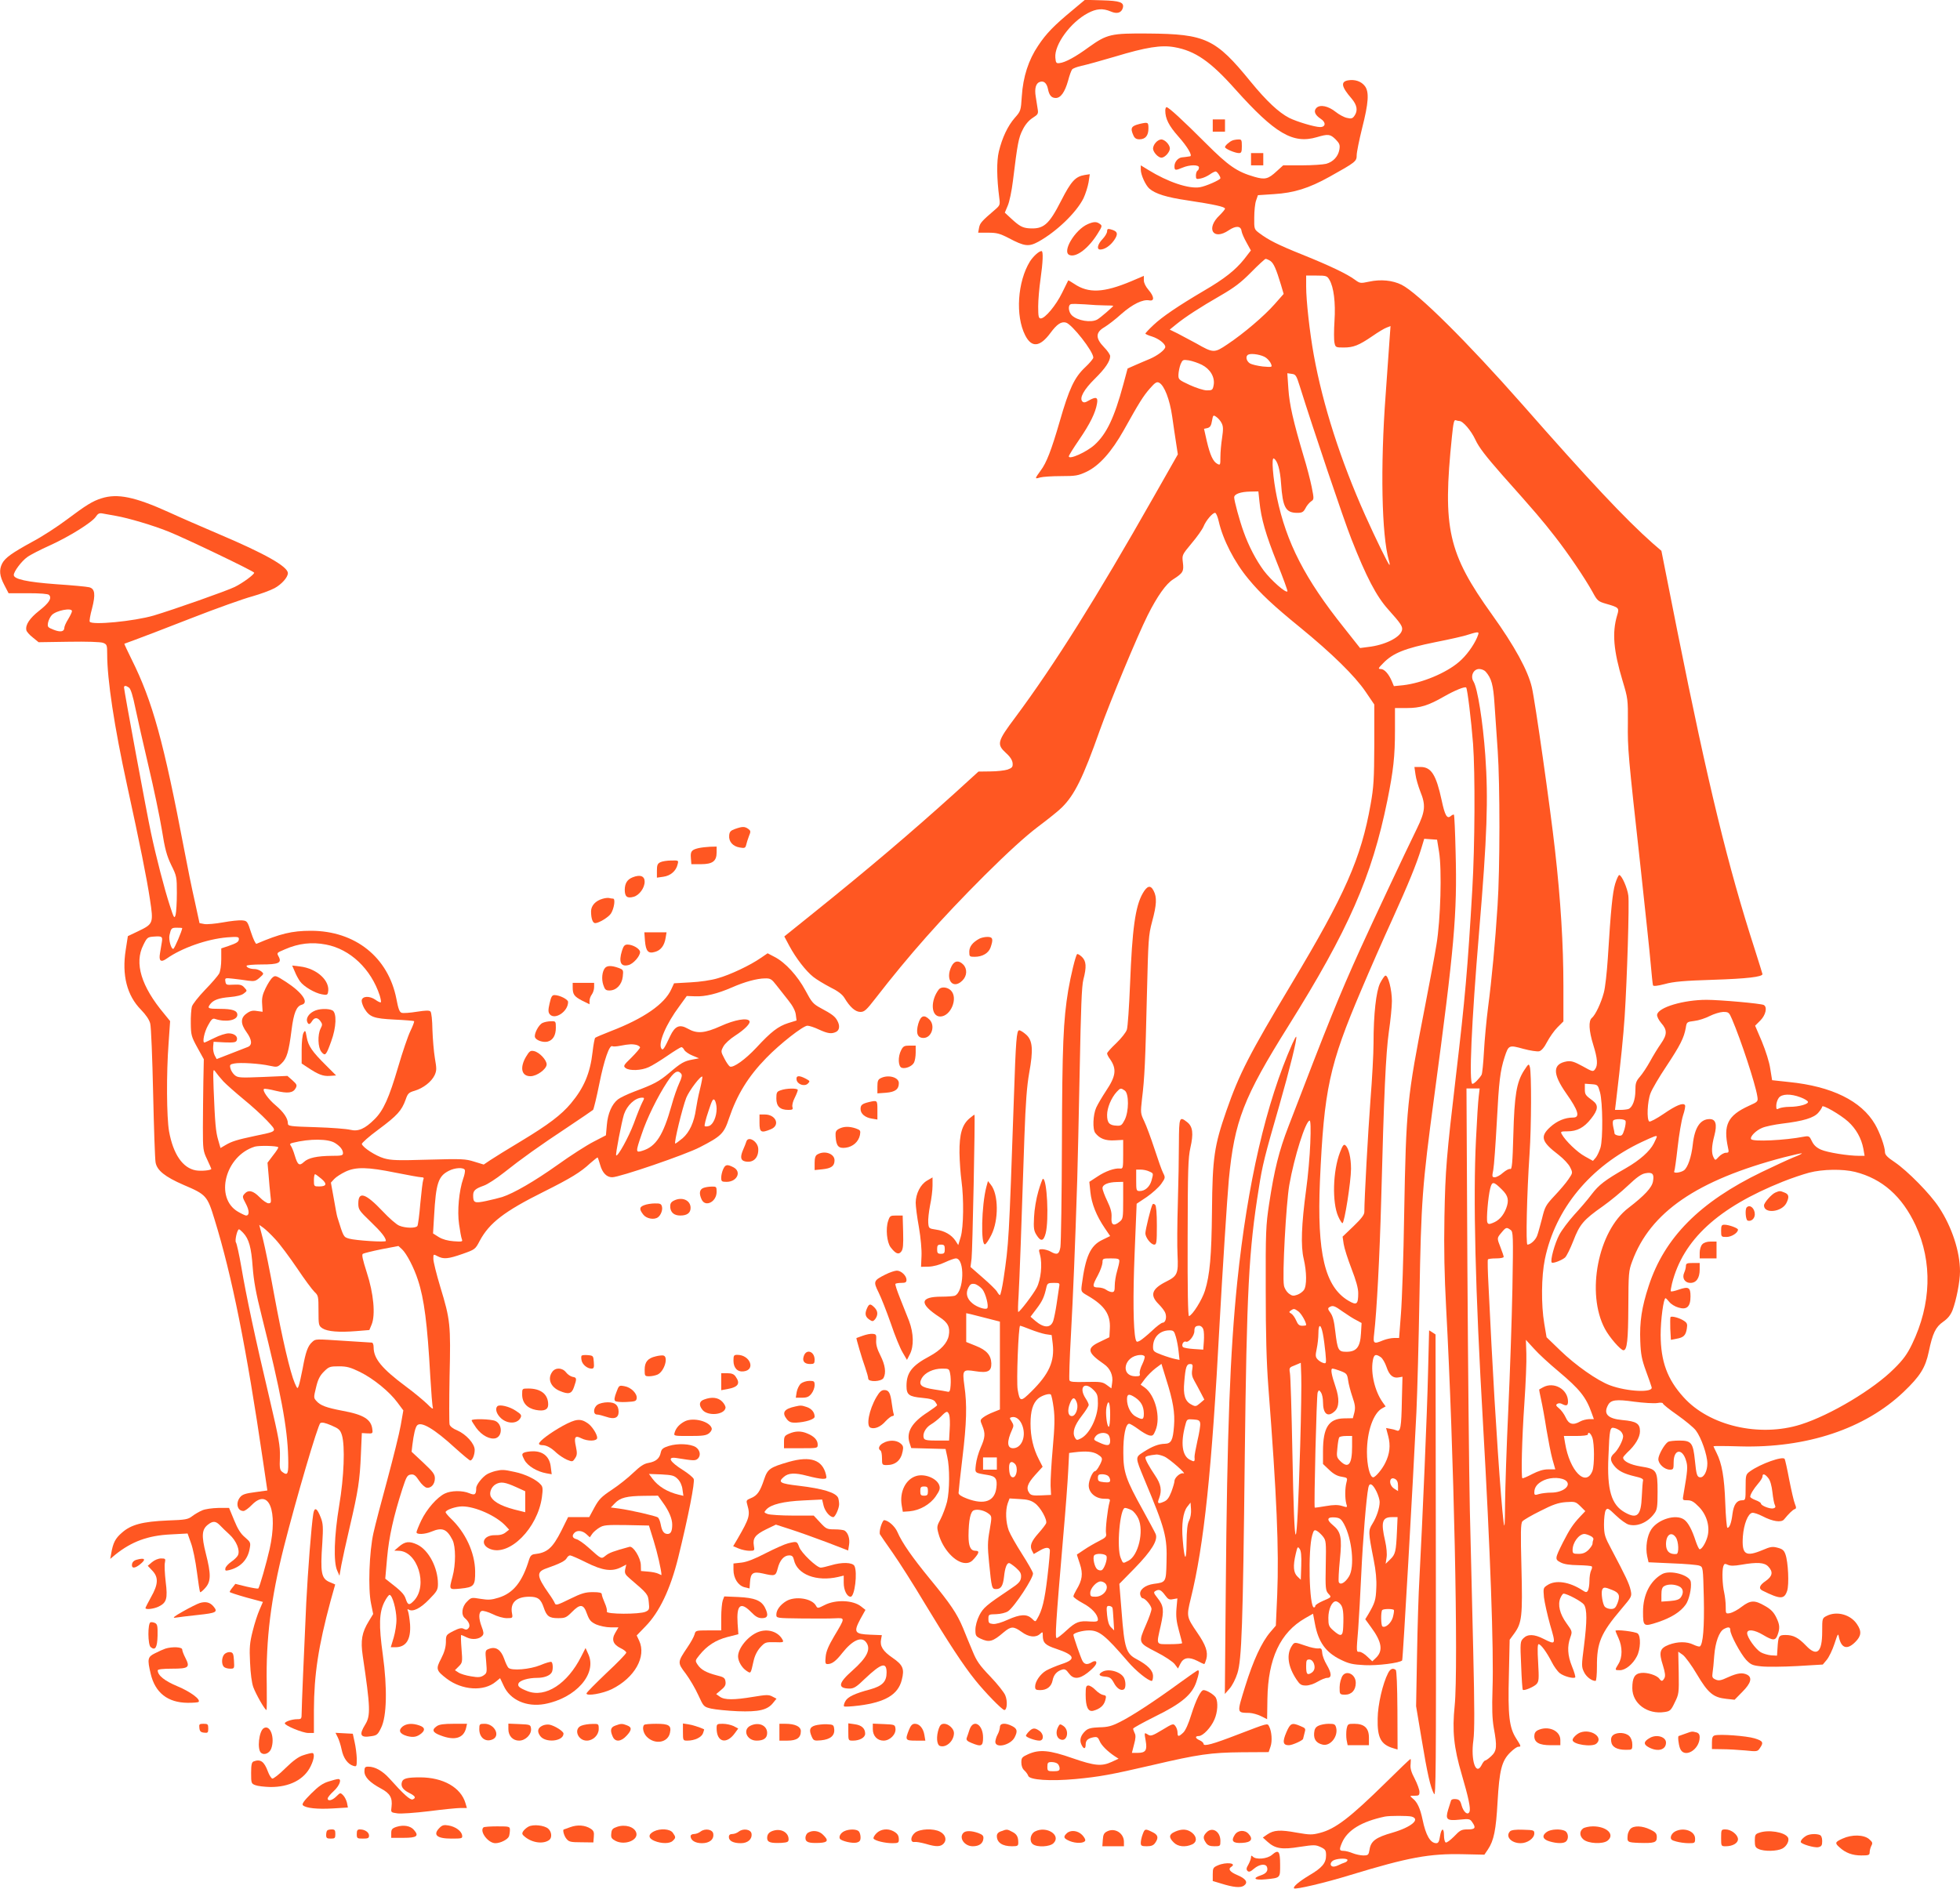<?xml version="1.0" standalone="no"?>
<!DOCTYPE svg PUBLIC "-//W3C//DTD SVG 20010904//EN"
 "http://www.w3.org/TR/2001/REC-SVG-20010904/DTD/svg10.dtd">
<svg version="1.0" xmlns="http://www.w3.org/2000/svg"
 width="1280pt" height="1234pt" viewBox="0 0 1280 1234"
 preserveAspectRatio="xMidYMid meet">
<g transform="translate(0,1234) scale(0.1,-0.1)"
fill="#ff5722" stroke="none">
<path d="M7005 12274 c-121 -100 -172 -152 -225 -232 -63 -93 -99 -204 -107
-331 -6 -94 -7 -97 -46 -141 -46 -53 -82 -129 -104 -220 -15 -63 -14 -172 3
-303 6 -44 4 -49 -26 -75 -90 -77 -100 -89 -106 -119 l-6 -33 65 0 c56 0 76
-5 134 -35 104 -55 131 -58 194 -24 119 66 248 190 295 284 13 28 28 75 33
104 l8 53 -33 -5 c-61 -10 -89 -41 -153 -166 -82 -161 -116 -190 -216 -182
-39 4 -59 15 -111 63 l-42 39 19 45 c11 25 26 96 34 162 30 246 37 283 64 335
16 33 40 61 65 77 36 23 38 27 32 62 -3 21 -9 56 -12 77 -9 53 1 88 27 96 26
9 45 -8 53 -47 8 -41 23 -58 51 -58 32 0 59 38 80 112 9 35 21 68 27 75 5 6
33 17 61 23 29 6 127 33 218 60 205 62 302 77 388 62 137 -24 237 -94 399
-276 259 -289 376 -358 532 -312 74 22 87 20 122 -14 26 -27 30 -36 25 -67 -8
-45 -40 -80 -86 -93 -20 -5 -91 -10 -159 -10 l-122 0 -43 -39 c-55 -51 -76
-56 -145 -36 -114 33 -169 71 -317 219 -151 151 -243 236 -257 236 -4 0 -8
-10 -8 -22 0 -53 23 -99 85 -169 59 -66 95 -127 77 -130 -27 -4 -39 -6 -54 -7
-25 -3 -48 -30 -48 -58 0 -28 5 -29 53 -9 47 20 107 20 107 1 0 -8 -4 -18 -10
-21 -5 -3 -10 -18 -10 -32 0 -23 3 -25 31 -19 17 3 43 15 59 26 15 11 33 20
39 20 9 0 31 -31 31 -44 0 -11 -96 -53 -134 -59 -73 -12 -209 34 -337 113
l-49 30 0 -28 c0 -34 31 -102 56 -124 39 -34 112 -57 249 -77 178 -27 245 -42
245 -54 0 -5 -16 -24 -35 -43 -92 -87 -43 -168 60 -98 46 31 79 29 83 -5 2
-14 17 -48 33 -76 l28 -51 -44 -57 c-57 -71 -128 -128 -264 -207 -166 -98
-271 -169 -328 -223 -29 -27 -53 -53 -53 -56 0 -3 19 -12 43 -19 44 -14 87
-47 87 -68 0 -18 -49 -56 -100 -78 -25 -10 -68 -29 -96 -41 l-50 -22 -28 -104
c-59 -218 -109 -323 -188 -395 -52 -47 -168 -99 -168 -75 0 6 30 54 67 108 72
105 107 177 117 236 8 43 -6 48 -55 20 -21 -13 -32 -14 -40 -6 -22 22 9 78 81
149 67 66 100 114 100 148 0 9 -18 36 -40 58 -57 59 -56 97 3 131 23 14 73 52
110 86 73 64 140 97 182 89 36 -7 33 25 -5 69 -18 21 -30 45 -30 62 l0 29 -82
-35 c-181 -76 -280 -80 -373 -17 -21 14 -38 24 -39 22 -1 -2 -19 -38 -40 -81
-40 -82 -111 -167 -139 -167 -14 0 -17 12 -17 78 0 42 7 122 15 177 16 112 19
185 7 185 -17 0 -54 -34 -76 -68 -81 -132 -96 -354 -31 -482 42 -83 96 -78
165 15 42 57 70 76 101 68 40 -11 179 -188 179 -229 0 -7 -24 -36 -53 -63 -71
-67 -105 -140 -167 -356 -54 -186 -86 -269 -124 -319 -39 -54 -40 -56 -4 -45
18 5 80 9 138 9 95 0 111 3 165 28 84 40 164 130 244 272 101 181 127 223 171
273 34 39 45 45 60 37 34 -18 69 -109 85 -220 8 -58 20 -137 26 -176 l11 -72
-158 -278 c-375 -661 -645 -1092 -905 -1442 -117 -156 -121 -174 -59 -231 28
-25 41 -47 43 -66 2 -25 -3 -31 -33 -42 -19 -6 -70 -12 -112 -12 l-78 -1 -157
-143 c-286 -258 -561 -492 -927 -786 l-184 -148 33 -62 c43 -80 107 -163 156
-202 21 -17 71 -47 111 -68 51 -25 79 -47 93 -70 36 -60 71 -91 104 -91 26 0
39 12 98 88 221 285 425 516 712 803 154 153 266 255 349 318 68 51 139 108
157 127 83 82 138 194 248 505 68 190 245 616 312 750 63 125 120 206 167 235
64 41 70 52 63 109 -6 50 -6 50 57 126 35 41 70 91 78 110 15 38 58 89 75 89
7 0 17 -25 24 -55 27 -120 103 -268 194 -377 77 -94 166 -177 337 -316 208
-170 358 -317 428 -420 l57 -84 0 -262 c-1 -227 -4 -278 -24 -390 -62 -352
-168 -591 -514 -1168 -279 -466 -343 -590 -428 -834 -79 -228 -91 -305 -94
-654 -3 -297 -14 -418 -46 -521 -19 -60 -80 -158 -104 -166 -7 -2 -10 172 -9
510 1 452 3 521 18 590 21 92 16 138 -21 167 -51 40 -53 34 -54 -137 0 -87 -3
-264 -7 -393 -4 -129 -5 -282 -2 -339 6 -120 -1 -136 -73 -172 -96 -48 -109
-89 -51 -147 20 -20 40 -46 44 -58 11 -28 2 -64 -17 -64 -8 0 -40 -24 -71 -54
-31 -29 -67 -58 -78 -64 -19 -10 -23 -9 -28 11 -15 63 -18 279 -6 566 l13 318
66 44 c36 25 78 63 94 85 28 40 28 42 13 72 -9 17 -34 88 -57 159 -23 70 -53
151 -67 180 -24 50 -24 55 -14 145 17 136 22 250 32 678 9 364 10 390 34 480
30 110 32 159 10 201 -20 40 -42 34 -71 -16 -49 -85 -69 -234 -83 -592 -6
-148 -15 -282 -21 -299 -5 -17 -36 -56 -69 -88 -33 -31 -60 -61 -60 -67 0 -6
8 -23 19 -37 45 -65 39 -111 -26 -208 -25 -38 -54 -87 -64 -109 -21 -46 -25
-142 -6 -166 28 -36 65 -51 124 -48 l58 3 0 -95 c0 -88 -1 -94 -20 -92 -36 4
-97 -18 -149 -53 l-52 -34 7 -68 c8 -75 39 -153 93 -233 l36 -53 -53 -26 c-76
-37 -108 -107 -132 -291 -6 -47 -6 -47 39 -73 110 -64 149 -122 144 -214 l-3
-57 -62 -30 c-89 -41 -83 -70 26 -145 41 -28 62 -75 54 -123 l-5 -36 -30 22
c-27 20 -40 22 -134 20 -83 -2 -106 0 -110 11 -3 8 1 142 10 298 14 259 27
566 41 1013 3 94 10 413 16 710 8 412 13 553 24 596 22 84 19 121 -10 149 -14
13 -28 21 -31 17 -10 -10 -41 -137 -58 -237 -32 -195 -39 -355 -41 -995 -1
-352 -6 -659 -10 -682 -8 -47 -22 -53 -65 -28 -14 8 -37 14 -52 15 -26 0 -26
-1 -16 -37 16 -60 6 -162 -22 -215 -23 -44 -109 -156 -120 -158 -3 0 -2 48 2
107 6 105 18 426 38 1038 8 225 16 329 31 415 28 153 23 214 -20 252 -17 15
-37 28 -45 28 -17 0 -22 -61 -35 -450 -32 -929 -33 -941 -67 -1172 -9 -60 -20
-108 -24 -108 -3 0 -12 10 -19 23 -7 12 -49 53 -93 91 l-80 70 7 55 c6 46 24
929 19 939 -1 2 -15 -9 -32 -23 -49 -41 -67 -103 -66 -225 1 -58 7 -140 13
-183 16 -117 14 -303 -5 -367 l-16 -53 -18 28 c-26 39 -71 65 -127 73 -47 7
-48 8 -51 45 -2 21 4 72 12 114 9 41 16 99 16 129 l0 53 -36 -21 c-43 -25 -73
-85 -74 -144 0 -23 9 -95 21 -160 12 -70 19 -148 17 -189 l-3 -70 50 1 c30 1
72 12 105 28 30 14 63 26 72 26 61 0 54 -220 -7 -244 -9 -3 -48 -6 -86 -6
-143 0 -148 -46 -14 -133 56 -36 71 -67 61 -121 -9 -49 -53 -96 -125 -135
-115 -61 -151 -107 -151 -194 0 -58 16 -70 103 -78 51 -5 74 -11 84 -25 7 -10
13 -20 13 -23 0 -3 -27 -23 -60 -45 -105 -67 -143 -131 -120 -201 l11 -34 112
-3 112 -3 11 -50 c17 -72 16 -219 -1 -294 -9 -35 -28 -86 -42 -113 -25 -46
-26 -52 -14 -96 27 -101 111 -192 177 -192 24 0 39 8 58 31 31 36 33 49 7 49
-33 0 -46 29 -46 99 1 104 13 159 36 166 26 9 69 -2 96 -23 21 -17 21 -18 6
-107 -14 -77 -14 -108 -4 -210 17 -170 18 -175 46 -175 32 0 45 20 52 81 6 58
18 89 33 89 5 0 25 -14 45 -31 29 -26 35 -38 33 -63 -3 -26 -14 -39 -73 -78
-154 -103 -174 -120 -200 -171 -15 -30 -25 -68 -25 -93 0 -38 3 -43 34 -58 56
-26 79 -20 150 41 49 41 65 41 118 3 46 -34 92 -39 120 -13 17 15 18 15 18
-11 0 -47 17 -63 87 -86 123 -41 133 -69 36 -100 -38 -13 -83 -32 -102 -43
-38 -23 -71 -71 -71 -104 0 -19 5 -23 33 -23 44 0 73 23 81 63 7 37 28 61 63
71 16 5 26 0 43 -24 29 -40 66 -40 121 2 47 37 67 63 56 75 -4 4 -17 2 -27 -5
-29 -18 -48 -15 -61 9 -12 23 -59 158 -59 170 0 12 60 29 102 29 67 0 106 -32
254 -204 52 -61 133 -126 156 -126 4 0 8 14 8 31 0 37 -34 72 -107 111 -69 36
-80 72 -98 307 l-15 185 99 101 c112 115 155 185 138 225 -6 14 -44 84 -84
157 -110 198 -127 246 -127 373 -1 110 15 190 38 190 7 0 33 -16 58 -34 25
-19 57 -38 72 -42 23 -5 28 -2 42 32 36 85 -1 230 -71 281 l-26 18 29 39 c16
21 47 52 68 68 l39 29 31 -101 c45 -141 58 -220 51 -305 -7 -93 -18 -115 -60
-116 -41 -1 -81 -16 -140 -54 -54 -35 -54 -32 5 -175 139 -332 151 -377 146
-548 -3 -127 -4 -128 -83 -138 -58 -8 -97 -40 -88 -73 3 -12 10 -21 15 -21 17
0 58 -49 58 -70 0 -12 -16 -58 -35 -101 -52 -120 -53 -119 66 -180 57 -29 109
-64 121 -80 l21 -28 16 32 c20 40 55 46 110 18 22 -12 43 -21 45 -21 3 0 9 15
14 33 12 46 -3 91 -59 172 -70 103 -71 106 -43 221 87 351 138 837 189 1804
16 295 50 830 60 935 37 383 95 534 390 1005 391 625 544 973 645 1470 40 198
50 290 50 460 l0 145 78 0 c87 0 139 16 242 75 70 40 136 67 145 59 8 -8 33
-214 45 -368 14 -192 12 -664 -5 -951 -30 -517 -48 -719 -106 -1210 -63 -537
-70 -619 -76 -930 -4 -207 0 -383 11 -590 51 -939 81 -2353 56 -2601 -17 -164
-6 -274 46 -450 44 -150 59 -221 51 -243 -11 -27 -39 -4 -52 41 -8 31 -16 39
-38 41 -16 2 -29 -2 -31 -10 -2 -7 -11 -34 -19 -60 -19 -64 -8 -73 77 -64 59
6 66 5 80 -16 27 -38 20 -48 -29 -48 -41 0 -50 -5 -89 -46 -25 -25 -49 -43
-55 -39 -6 3 -11 24 -11 46 0 53 -17 49 -26 -6 -5 -34 -11 -45 -24 -45 -39 0
-69 52 -90 155 -15 71 -34 114 -64 137 -21 18 -21 18 12 18 28 0 32 3 32 25 0
14 -14 53 -31 86 -23 43 -30 69 -27 94 2 19 2 35 -1 35 -3 0 -75 -69 -160
-153 -235 -231 -330 -304 -432 -330 -50 -13 -65 -13 -151 2 -108 20 -150 17
-192 -12 l-29 -20 31 -28 c50 -45 94 -52 210 -33 94 14 103 14 136 -1 32 -15
36 -22 36 -55 0 -50 -26 -81 -110 -130 -66 -40 -108 -75 -99 -85 10 -9 205 37
367 87 381 116 517 141 737 136 l139 -3 23 34 c39 58 53 128 63 311 12 207 27
267 82 322 21 21 45 38 53 38 20 0 20 2 -14 55 -45 71 -54 148 -47 415 l5 229
30 41 c50 69 55 112 47 429 -6 229 -5 289 6 303 7 9 60 40 117 68 82 42 117
54 167 58 60 4 64 3 95 -27 l32 -32 -35 -37 c-46 -49 -68 -83 -111 -167 -53
-106 -54 -111 -15 -131 22 -12 59 -17 115 -18 45 -1 84 -4 88 -8 4 -3 2 -15
-4 -26 -6 -12 -11 -42 -11 -69 0 -26 -5 -55 -10 -63 -8 -13 -13 -13 -37 3 -85
55 -174 68 -227 33 -28 -18 -28 -20 -23 -80 4 -33 22 -114 40 -179 39 -132 38
-133 -43 -92 -61 31 -103 32 -131 4 -21 -21 -22 -27 -15 -177 3 -86 8 -158 11
-160 8 -8 73 19 90 38 15 17 16 33 10 140 -5 82 -4 120 3 120 15 0 54 -54 86
-117 14 -28 37 -60 52 -72 26 -21 90 -38 101 -28 3 4 -6 36 -21 72 -29 72 -32
130 -11 189 14 39 13 40 -25 93 -44 61 -58 120 -40 164 7 16 16 29 21 29 24 0
118 -51 133 -71 21 -31 21 -107 0 -274 -16 -123 -16 -133 0 -166 15 -32 50
-59 76 -59 5 0 9 42 9 94 -1 155 25 217 158 374 70 83 71 83 62 125 -9 42 -33
92 -124 264 -46 86 -49 98 -50 165 0 40 5 82 11 92 11 18 16 16 67 -33 30 -29
68 -56 84 -60 56 -15 124 14 167 73 18 24 21 42 21 141 0 141 -5 149 -111 166
-67 11 -114 34 -114 58 0 4 12 18 26 32 53 48 84 100 84 140 0 50 -23 65 -115
73 -95 9 -125 40 -94 97 18 35 52 40 171 23 61 -8 128 -12 150 -9 21 4 38 3
38 -3 0 -5 42 -39 94 -75 52 -37 107 -82 121 -101 35 -46 75 -160 75 -216 0
-48 -21 -90 -45 -90 -22 0 -27 16 -36 108 -12 118 -23 132 -102 132 -34 0 -67
-4 -73 -8 -24 -15 -64 -86 -64 -113 0 -32 40 -69 76 -69 22 0 24 4 24 49 0 85
57 93 81 10 12 -39 11 -60 -17 -222 -7 -37 -6 -37 26 -37 26 0 42 -9 76 -44
51 -53 72 -129 55 -193 -11 -41 -37 -83 -51 -83 -5 0 -16 24 -26 53 -24 75
-50 123 -76 141 -53 38 -170 2 -214 -64 -28 -42 -39 -117 -27 -175 l9 -40 154
-7 c85 -3 166 -10 178 -15 24 -9 24 -10 29 -211 4 -192 -5 -303 -26 -317 -5
-2 -23 3 -42 12 -43 21 -103 21 -161 -1 -59 -23 -66 -48 -38 -135 14 -46 17
-68 10 -82 -13 -23 -19 -24 -34 -4 -16 22 -79 42 -119 37 -42 -5 -57 -32 -57
-99 0 -101 99 -174 212 -156 34 5 41 11 65 62 27 54 28 61 26 194 l-3 138 30
-21 c16 -12 58 -69 92 -127 73 -123 107 -151 191 -160 l55 -6 51 52 c55 55 66
92 32 111 -31 16 -64 12 -126 -16 -47 -22 -61 -24 -81 -15 -21 9 -24 16 -20
43 3 18 8 69 11 113 7 88 32 157 63 174 30 16 42 14 42 -8 0 -29 66 -152 103
-193 31 -32 41 -37 100 -43 36 -4 141 -3 233 2 l168 10 26 31 c14 17 37 64 50
104 23 70 24 72 30 41 16 -71 54 -81 106 -29 40 40 43 70 11 117 -42 63 -132
87 -197 54 -30 -15 -30 -16 -30 -103 0 -137 -35 -166 -106 -91 -50 52 -83 69
-133 69 -45 0 -48 -6 -53 -90 l-3 -45 -38 2 c-21 2 -52 11 -68 20 -34 20 -89
97 -89 125 0 28 47 23 105 -12 64 -38 80 -38 94 1 16 45 14 67 -10 116 -16 32
-35 52 -73 73 -67 39 -94 38 -151 -5 -25 -20 -59 -38 -76 -42 -29 -5 -29 -5
-29 43 0 27 -5 68 -10 91 -12 52 -15 141 -6 171 6 18 10 20 31 10 16 -7 41 -7
87 1 104 18 151 15 176 -12 33 -35 28 -63 -18 -95 -40 -27 -47 -49 -20 -62
117 -58 142 -58 161 -2 14 41 7 189 -11 239 -9 26 -20 35 -51 43 -33 9 -47 7
-98 -15 -112 -47 -137 -30 -129 89 6 79 33 149 61 154 10 2 40 -8 67 -22 67
-35 123 -43 141 -21 32 39 56 62 69 67 11 3 12 10 2 34 -7 16 -23 87 -37 157
-13 70 -27 132 -30 137 -12 20 -156 -31 -225 -80 -29 -21 -30 -24 -30 -106 0
-81 -1 -84 -23 -84 -35 0 -55 -28 -63 -90 -7 -58 -19 -90 -33 -90 -4 0 -11 73
-14 163 -6 168 -22 258 -57 327 -11 22 -20 41 -20 43 0 2 78 2 173 -1 436 -12
816 115 1069 356 108 103 142 158 164 262 25 121 45 162 94 196 30 21 48 43
61 75 25 66 49 188 49 254 0 129 -53 291 -137 418 -57 88 -206 239 -290 296
-47 31 -63 48 -63 65 0 35 -33 127 -65 182 -89 153 -283 248 -561 276 l-111
12 -12 74 c-6 44 -30 118 -55 179 l-44 103 34 34 c35 35 47 87 23 101 -15 10
-288 34 -374 34 -150 0 -316 -49 -323 -97 -2 -11 10 -35 27 -55 40 -45 39 -75
-2 -134 -19 -27 -51 -79 -71 -116 -21 -38 -51 -83 -67 -101 -25 -29 -29 -42
-29 -90 0 -60 -19 -110 -45 -120 -9 -3 -33 -6 -52 -6 l-36 0 7 58 c32 270 47
419 56 552 16 245 31 739 24 790 -6 49 -43 133 -59 134 -5 1 -17 -25 -27 -57
-17 -58 -28 -162 -48 -487 -6 -91 -17 -192 -26 -224 -18 -68 -55 -146 -78
-165 -23 -19 -20 -83 9 -176 28 -90 31 -133 12 -159 -13 -18 -17 -17 -81 19
-55 30 -74 36 -103 32 -94 -16 -96 -79 -4 -210 79 -112 92 -157 44 -157 -53 0
-105 -22 -149 -62 -68 -62 -58 -96 55 -182 32 -25 66 -61 75 -81 18 -36 17
-37 -11 -78 -15 -23 -56 -71 -91 -108 -58 -62 -63 -72 -82 -150 -12 -46 -26
-97 -32 -112 -11 -28 -43 -57 -63 -57 -11 0 -4 329 14 595 12 177 13 526 2
565 -7 24 -8 23 -39 -24 -48 -76 -62 -160 -69 -419 -5 -185 -9 -227 -20 -223
-7 3 -28 -8 -47 -24 -18 -17 -43 -30 -54 -30 -18 0 -19 4 -10 48 5 26 15 166
23 312 14 269 22 335 51 425 26 79 28 80 122 54 44 -12 91 -19 104 -16 15 4
33 25 52 62 16 30 46 73 67 94 l39 39 0 233 c0 268 -18 561 -55 887 -31 277
-130 973 -151 1062 -26 111 -113 270 -260 475 -288 402 -324 563 -262 1163 9
90 14 112 25 107 8 -3 18 -5 23 -5 24 0 77 -62 105 -122 23 -50 67 -107 175
-230 220 -247 260 -294 345 -403 86 -110 195 -271 246 -363 30 -56 36 -61 88
-76 84 -24 87 -27 72 -75 -34 -114 -24 -231 36 -430 34 -113 35 -120 34 -274
-2 -169 1 -201 84 -952 29 -269 59 -548 65 -620 6 -71 13 -135 15 -141 2 -7
27 -5 77 8 57 16 127 22 318 28 218 7 320 19 320 37 0 3 -23 75 -50 161 -175
541 -306 1080 -506 2080 l-104 524 -58 50 c-178 158 -412 407 -852 908 -357
405 -681 727 -787 780 -59 29 -135 37 -213 20 -56 -12 -59 -11 -92 13 -50 37
-160 90 -341 163 -162 65 -223 96 -284 142 -32 24 -33 26 -32 101 0 42 5 92
12 111 l12 35 105 7 c130 8 227 38 362 113 172 96 178 101 178 141 0 19 16 98
35 175 43 168 47 238 19 276 -24 32 -66 46 -111 38 -49 -9 -43 -42 24 -119 36
-43 42 -79 18 -113 -12 -17 -20 -20 -49 -13 -19 4 -52 22 -73 39 -49 39 -102
50 -126 26 -20 -20 -10 -46 28 -71 36 -23 33 -54 -4 -54 -35 0 -152 35 -202
60 -68 35 -148 110 -252 237 -228 280 -293 311 -668 314 -243 2 -269 -4 -387
-88 -87 -64 -155 -101 -192 -105 -22 -3 -25 1 -28 36 -7 85 100 231 212 290
56 30 98 33 150 11 41 -18 70 -9 79 24 9 36 -19 46 -137 49 l-111 3 -80 -67z
m1292 -1639 c21 -15 37 -51 69 -157 l17 -58 -59 -67 c-67 -76 -200 -190 -308
-262 -86 -58 -92 -58 -204 6 -37 20 -91 49 -120 64 l-53 26 43 35 c58 47 154
110 290 188 88 51 132 84 198 151 47 48 90 87 95 88 6 0 20 -6 32 -14z m385
-123 c28 -47 41 -148 33 -269 -4 -61 -4 -125 0 -142 6 -30 9 -31 60 -31 64 0
99 14 187 74 37 26 79 51 93 56 l26 10 -6 -83 c-3 -45 -15 -210 -26 -367 -35
-468 -26 -916 21 -1080 5 -16 7 -30 4 -30 -6 0 -89 169 -158 323 -162 362
-277 722 -336 1047 -27 149 -50 356 -50 448 l0 72 68 0 c63 0 69 -2 84 -28z
m-1464 -167 c28 0 52 -1 52 -3 0 -5 -84 -78 -104 -89 -40 -23 -131 -8 -167 28
-21 21 -26 65 -6 72 6 3 48 2 92 -1 44 -4 104 -7 133 -7z m1050 -342 c14 -10
29 -29 33 -41 8 -21 7 -21 -54 -16 -34 4 -72 13 -84 20 -25 16 -31 49 -10 58
22 10 90 -2 115 -21z m-419 -46 c55 -28 86 -81 77 -132 -6 -33 -10 -35 -44
-35 -21 0 -70 16 -112 35 -73 34 -75 36 -74 69 1 19 7 49 14 67 13 29 15 31
54 25 23 -4 61 -17 85 -29z m640 -142 c84 -269 287 -872 336 -995 98 -250 164
-375 240 -460 86 -96 98 -114 90 -140 -15 -46 -113 -94 -219 -106 l-54 -7
-106 134 c-254 318 -375 554 -437 850 -26 125 -37 265 -20 254 24 -14 41 -73
47 -162 11 -158 30 -193 106 -193 31 0 40 5 53 29 8 17 24 36 36 45 21 14 21
15 5 96 -9 44 -32 134 -52 198 -69 233 -93 339 -100 441 l-7 103 28 -4 c27 -3
31 -10 54 -83z m-511 -239 c11 -21 11 -41 3 -96 -6 -38 -11 -94 -11 -125 0
-53 -1 -55 -20 -45 -28 15 -47 56 -69 149 l-18 80 23 5 c17 5 24 16 29 47 7
38 8 40 28 26 12 -8 28 -26 35 -41z m247 -513 c11 -111 41 -215 115 -400 39
-96 69 -180 68 -185 -6 -18 -107 71 -155 135 -51 69 -99 162 -131 252 -27 74
-62 204 -62 226 0 22 42 37 107 38 l51 1 7 -67z m1421 -888 c-23 -53 -71 -119
-117 -158 -84 -73 -243 -139 -366 -153 l-60 -6 -13 31 c-20 48 -49 81 -73 81
-19 0 -17 5 17 39 63 65 141 96 338 136 97 19 194 41 215 49 21 7 46 14 56 15
16 1 16 -2 3 -34z m56 -222 c38 -43 50 -86 58 -211 5 -70 14 -208 21 -307 15
-216 15 -774 -1 -1010 -15 -238 -38 -483 -62 -665 -11 -85 -23 -216 -27 -290
-4 -75 -11 -142 -15 -150 -15 -26 -49 -60 -60 -60 -24 0 -7 391 44 1000 52
620 60 861 40 1145 -16 224 -51 441 -77 483 -22 35 -1 82 37 82 15 0 34 -8 42
-17z m1609 -2270 c59 -138 152 -421 165 -502 6 -37 6 -37 -56 -65 -137 -63
-167 -124 -135 -273 7 -29 5 -33 -14 -33 -12 0 -33 -12 -46 -26 -23 -25 -24
-25 -34 -5 -15 28 -14 73 5 144 19 73 9 107 -31 107 -61 0 -98 -55 -110 -165
-9 -83 -33 -152 -58 -170 -23 -16 -72 -21 -63 -6 3 5 13 76 22 157 9 82 25
175 35 207 11 32 17 63 13 68 -11 18 -57 0 -141 -58 -44 -30 -86 -52 -92 -49
-18 11 -13 131 8 185 10 27 57 107 104 177 90 136 114 184 126 249 6 39 7 40
56 46 28 3 73 18 100 32 28 14 67 26 88 27 36 0 39 -3 58 -47z m-862 -478 c18
-66 20 -306 3 -362 -7 -22 -20 -51 -30 -64 l-19 -22 -52 29 c-49 26 -129 103
-152 146 -9 16 -5 18 37 18 63 0 109 24 155 83 46 58 49 88 12 116 -50 37 -53
41 -53 77 l0 35 43 -3 c41 -3 42 -4 56 -53z m-3103 11 c27 -21 27 -135 -1
-191 -18 -35 -24 -40 -53 -38 -47 2 -62 18 -62 70 0 46 27 112 63 151 24 26
27 26 53 8z m2311 -38 c-4 -29 -12 -156 -18 -283 -19 -381 -5 -974 46 -1855
47 -820 71 -1477 62 -1735 -4 -125 -2 -191 8 -250 23 -125 20 -152 -16 -186
-17 -16 -35 -29 -40 -29 -5 0 -16 -14 -24 -31 -37 -71 -71 34 -53 163 8 62 8
208 -1 588 -7 278 -16 690 -22 915 -5 226 -12 938 -16 1583 l-6 1172 43 0 43
0 -6 -52z m2102 -6 c24 -9 46 -22 48 -29 5 -15 -59 -33 -120 -33 -27 0 -57 -5
-68 -10 -17 -9 -19 -7 -19 17 0 16 7 39 16 51 19 27 78 29 143 4z m310 -158
c52 -47 87 -109 100 -178 l8 -46 -36 0 c-73 0 -207 22 -248 40 -30 13 -48 30
-60 55 -16 34 -19 36 -53 30 -123 -24 -333 -34 -344 -16 -10 15 32 58 73 74
21 9 79 21 127 27 142 17 210 38 239 72 14 16 25 34 25 39 0 17 119 -52 169
-97z m-1454 5 c4 -5 1 -30 -6 -55 -12 -39 -17 -45 -39 -42 -14 2 -25 8 -26 13
0 6 -4 25 -8 42 -4 18 -5 37 -1 43 8 13 72 13 80 -1z m205 -104 c0 -3 -9 -23
-19 -43 -26 -52 -93 -111 -182 -162 -138 -79 -177 -109 -225 -172 -26 -35 -78
-95 -114 -134 -36 -40 -80 -98 -97 -130 -30 -57 -61 -170 -49 -181 7 -8 67 15
87 33 10 9 34 58 54 109 41 107 66 137 193 226 48 34 122 95 164 135 56 53 86
75 113 80 47 9 59 -4 50 -53 -7 -41 -56 -93 -160 -173 -199 -151 -278 -558
-154 -790 29 -55 103 -140 121 -140 24 0 31 66 32 285 1 216 2 234 25 295 118
322 423 531 990 680 63 16 116 28 118 26 2 -2 -22 -14 -54 -26 -32 -13 -125
-56 -208 -96 -405 -196 -635 -428 -738 -744 -46 -140 -60 -236 -55 -361 3 -85
10 -120 37 -194 18 -49 35 -97 37 -106 13 -38 -159 -30 -272 12 -83 31 -225
131 -325 228 l-89 86 -15 89 c-21 124 -19 309 4 421 68 329 296 606 632 765
84 39 99 45 99 35z m-3315 -227 c29 -13 28 -11 15 -60 -12 -41 -42 -68 -77
-68 -22 0 -23 4 -23 70 l0 70 30 0 c16 0 41 -5 55 -12z m4610 -3 c178 -45 307
-160 395 -349 111 -239 103 -515 -23 -776 -32 -66 -58 -102 -117 -160 -134
-135 -417 -304 -610 -365 -270 -85 -598 -9 -766 179 -106 117 -148 233 -149
406 0 100 19 240 32 240 3 0 14 -11 25 -25 10 -13 37 -30 59 -36 55 -17 79 5
79 73 0 59 -12 66 -77 44 -25 -9 -48 -14 -51 -11 -3 2 1 25 7 50 72 287 301
497 723 666 57 23 135 49 173 59 87 23 220 25 300 5z m-4780 -186 c0 -115 -1
-122 -24 -140 -38 -31 -56 -21 -52 29 2 32 -5 59 -28 107 -17 35 -31 73 -31
84 0 23 37 39 95 40 l40 1 0 -121z m2474 70 c41 -40 47 -70 27 -123 -19 -48
-48 -80 -89 -95 -22 -9 -29 -8 -34 5 -7 19 5 166 19 221 12 48 22 47 77 -8z
m56 -263 c17 -12 18 -31 12 -382 -4 -203 -16 -560 -27 -794 -11 -234 -20 -508
-21 -610 -1 -147 -3 -172 -10 -120 -18 146 -55 692 -79 1160 -6 118 -14 289
-19 380 -5 91 -7 168 -4 173 2 4 26 7 54 7 27 0 49 4 49 10 0 5 -9 32 -20 60
-25 64 -25 62 6 99 29 35 33 36 59 17z m-3695 -126 c0 -25 -4 -30 -25 -30 -21
0 -25 5 -25 30 0 25 4 30 25 30 21 0 25 -5 25 -30z m1140 -77 c0 -10 -7 -40
-15 -67 -8 -27 -15 -69 -15 -93 0 -35 -3 -43 -18 -43 -10 0 -27 7 -38 15 -10
8 -34 15 -51 15 -41 0 -41 10 -3 80 16 30 29 67 30 83 0 26 2 27 55 27 46 0
55 -3 55 -17z m-895 -184 c22 -27 44 -113 32 -125 -11 -11 -68 8 -96 32 -37
30 -46 66 -27 103 12 23 20 27 41 24 14 -3 36 -18 50 -34z m501 9 c-3 -18 -10
-67 -16 -108 -6 -41 -16 -89 -21 -106 -16 -50 -60 -51 -118 -2 l-31 27 40 53
c38 50 50 77 64 141 6 24 11 27 47 27 41 0 41 0 35 -32z m-468 -200 l82 -21 0
-287 0 -287 -42 -17 c-24 -9 -53 -24 -66 -34 -22 -17 -22 -19 -7 -55 21 -51
19 -77 -11 -144 -14 -32 -28 -81 -31 -110 -6 -57 -11 -53 78 -68 51 -8 63 -25
56 -82 -10 -90 -78 -115 -192 -72 -37 14 -55 26 -55 37 0 9 11 112 25 227 28
232 31 349 13 473 -14 104 -11 108 72 95 81 -13 105 -1 104 51 -2 54 -31 87
-102 115 l-62 25 0 94 0 94 28 -6 c15 -4 64 -16 110 -28z m281 -72 c33 -13 77
-27 99 -31 l40 -6 7 -57 c13 -115 -24 -197 -139 -311 -71 -70 -76 -69 -90 12
-9 50 5 417 16 417 4 0 35 -11 67 -24z m1129 2 c5 -13 6 -48 4 -79 l-4 -55
-61 4 c-34 2 -66 8 -71 12 -13 13 2 43 19 36 18 -7 55 39 55 69 0 27 8 35 32
35 10 0 22 -10 26 -22z m-179 -50 c7 -23 15 -66 18 -96 l6 -55 -29 6 c-16 3
-55 15 -87 27 -53 20 -57 24 -57 53 1 63 44 106 106 107 28 0 32 -4 43 -42z
m2499 -226 c139 -117 180 -168 217 -273 l14 -39 -32 0 c-18 -1 -43 -7 -57 -15
-47 -27 -75 -19 -95 26 -10 22 -30 49 -44 60 -20 16 -22 22 -11 29 8 5 21 5
31 -1 29 -15 39 -11 39 16 0 80 -92 132 -163 93 -12 -7 -23 -13 -25 -14 -1 -1
4 -30 12 -65 8 -35 24 -122 35 -194 12 -71 29 -160 39 -196 l19 -67 -46 0
c-32 0 -64 -10 -105 -31 -32 -17 -61 -29 -64 -27 -9 10 -3 259 13 488 9 130
15 277 13 326 l-3 90 53 -58 c29 -33 101 -99 160 -148z m-2703 98 c3 -5 -4
-28 -15 -51 -12 -23 -19 -50 -17 -60 4 -16 0 -19 -26 -19 -105 0 -77 135 30
139 12 1 25 -3 28 -9z m311 -87 c-5 -28 -1 -47 14 -73 11 -19 30 -55 42 -78
l23 -44 -28 -24 c-26 -22 -30 -23 -56 -9 -42 21 -55 63 -47 148 8 98 15 117
38 117 17 0 19 -5 14 -37z m-1581 -26 c4 -18 5 -53 3 -77 -2 -34 -7 -44 -18
-41 -8 2 -48 9 -89 15 -87 13 -105 30 -81 74 21 36 75 62 132 62 45 0 47 -1
53 -33z m936 -106 c26 -26 29 -37 29 -89 0 -88 -53 -198 -111 -228 -26 -13
-29 -13 -40 7 -17 33 -3 78 46 141 25 32 45 64 45 71 0 6 -9 26 -20 42 -47 72
-8 115 51 56z m-260 -118 c8 -64 7 -119 -6 -264 -9 -100 -15 -210 -14 -243 l3
-61 -64 -3 c-52 -2 -67 0 -77 14 -24 32 -14 62 37 119 l49 54 -25 49 c-36 70
-54 146 -54 233 0 81 15 132 48 162 23 21 74 37 84 28 5 -4 13 -43 19 -88z
m533 68 c38 -26 55 -57 56 -103 0 -42 -7 -45 -51 -22 -34 17 -59 66 -59 114 0
35 13 38 54 11z m-381 -35 c11 -34 -8 -86 -33 -86 -25 0 -31 36 -13 82 17 44
32 45 46 4z m217 -76 c0 -44 -4 -80 -9 -80 -12 0 -23 90 -15 128 12 58 24 33
24 -48z m-1051 -2 c4 -13 6 -56 3 -95 l-4 -73 -79 0 c-64 0 -81 3 -86 16 -10
27 11 68 46 89 19 11 48 34 65 51 38 39 44 40 55 12z m479 -74 c24 -71 -8
-144 -62 -144 -40 0 -42 44 -6 122 11 23 10 31 -3 52 -15 23 -15 25 1 29 28 6
56 -17 70 -59z m1160 18 c2 -12 -6 -63 -18 -113 -11 -50 -20 -98 -19 -107 3
-31 -1 -33 -31 -17 -50 26 -61 109 -29 227 10 38 11 39 52 36 35 -2 43 -7 45
-26z m2745 -50 c9 -8 17 -24 17 -34 0 -26 -33 -89 -59 -112 -27 -24 -27 -46 0
-80 27 -34 64 -53 136 -70 41 -9 57 -17 53 -27 -2 -8 -6 -54 -8 -104 -5 -125
-30 -150 -111 -104 -88 49 -117 147 -107 364 7 181 10 195 39 187 12 -2 30
-12 40 -20z m-3345 -24 c7 -7 12 -25 12 -40 0 -33 -17 -36 -73 -10 -36 16 -37
18 -22 40 18 24 63 30 83 10z m3161 -19 c14 -40 14 -179 1 -216 -42 -111 -149
-3 -179 180 l-8 47 78 0 c46 0 79 4 79 10 0 22 19 8 29 -21z m-3231 -109 c27
-17 32 -25 26 -43 -9 -27 -34 -67 -43 -67 -15 0 -41 -60 -41 -93 0 -48 45 -87
102 -87 37 0 40 -2 34 -22 -13 -45 -28 -180 -23 -204 4 -22 -2 -28 -47 -51
-28 -14 -71 -39 -96 -56 -25 -17 -46 -31 -47 -31 -1 -1 8 -28 19 -61 22 -66
16 -107 -23 -171 -10 -17 -19 -36 -19 -42 0 -6 28 -26 61 -44 59 -31 99 -75
99 -108 0 -12 -11 -14 -50 -12 -73 6 -94 -2 -155 -58 -30 -28 -59 -50 -64 -50
-12 0 -7 85 43 670 15 168 29 358 32 422 l6 117 31 4 c81 10 123 6 155 -13z
m435 -14 c34 -14 154 -121 125 -110 -19 6 -58 -28 -58 -51 0 -8 -9 -39 -20
-69 -16 -41 -28 -57 -51 -66 -37 -16 -43 -11 -29 24 19 51 12 91 -26 147 -41
61 -64 104 -64 118 0 9 25 15 73 20 10 0 32 -5 50 -13z m-1093 -46 l0 -40 -45
0 -45 0 0 40 0 40 45 0 45 0 0 -40z m118 -2 c22 -22 12 -88 -13 -88 -16 0 -25
23 -25 66 0 35 16 44 38 22z m610 -80 c7 -7 12 -19 12 -28 0 -12 -9 -15 -40
-12 -34 4 -40 7 -40 28 0 20 5 24 28 24 15 0 33 -5 40 -12z m4310 -13 c13 -16
22 -49 27 -92 4 -38 11 -75 16 -84 6 -12 4 -18 -10 -22 -22 -5 -81 18 -81 32
0 5 -16 15 -35 22 -19 7 -35 17 -35 22 0 15 22 51 51 85 16 18 29 39 29 47 0
22 16 18 38 -10z m-1318 -20 c31 -32 -25 -75 -100 -75 -25 0 -60 -4 -78 -9
-28 -9 -32 -7 -32 10 0 35 20 60 63 80 48 22 121 19 147 -6z m-3472 -144 c36
-25 82 -107 74 -131 -3 -8 -25 -37 -49 -64 -49 -55 -60 -84 -43 -116 l11 -21
35 20 c40 24 63 27 70 8 2 -7 -5 -88 -16 -180 -18 -152 -34 -217 -67 -272 -11
-20 -12 -20 -35 3 -33 30 -75 28 -156 -8 -39 -18 -79 -30 -97 -28 -26 3 -30 7
-30 33 0 29 1 30 51 31 29 1 62 9 77 19 41 27 170 223 163 249 -3 12 -35 68
-72 126 -37 58 -76 126 -86 152 -20 55 -23 130 -7 178 l12 32 66 -4 c49 -2 75
-9 99 -27z m1008 -113 c-12 -22 -16 -63 -17 -147 -1 -128 -14 -118 -25 20 -9
102 2 181 29 216 l22 28 3 -43 c2 -25 -3 -56 -12 -74z m-377 68 c15 -8 35 -33
45 -55 38 -83 0 -243 -65 -276 -37 -19 -34 -20 -50 18 -28 65 -5 327 28 327 8
0 26 -6 42 -14z m2996 -168 c16 -7 24 -17 20 -26 -3 -7 -5 -19 -5 -26 0 -8
-12 -25 -26 -40 -20 -19 -37 -26 -65 -26 -35 0 -39 3 -39 25 0 49 41 104 77
105 7 0 24 -5 38 -12z m559 -10 c19 -27 22 -107 4 -109 -44 -4 -68 18 -68 64
0 62 35 86 64 45z m-3718 -123 c8 -20 -15 -85 -32 -92 -8 -3 -21 0 -29 7 -17
14 -30 73 -20 89 10 17 75 13 81 -4z m-6 -180 c26 -32 -14 -85 -66 -85 -30 0
-34 3 -34 25 0 30 41 75 68 75 11 0 25 -7 32 -15z m3309 -41 c46 -18 53 -37
34 -87 -12 -30 -20 -37 -43 -37 -15 0 -33 7 -40 15 -14 17 -25 88 -17 110 8
19 17 19 66 -1z m-2919 -36 c18 -25 27 -29 50 -24 l29 5 -6 -67 c-4 -51 0 -85
16 -143 11 -41 21 -78 21 -82 0 -4 -36 -7 -80 -7 -93 0 -89 -9 -60 120 23 103
20 130 -21 182 -26 33 -27 38 -12 46 23 13 36 7 63 -30z m-345 -80 c2 -7 5
-43 7 -81 l4 -67 -20 20 c-14 13 -22 39 -26 80 -5 53 -4 60 12 60 10 0 20 -6
23 -12z m1953 -1364 c61 -17 -1 -69 -124 -105 -109 -31 -142 -55 -150 -111 -6
-35 -9 -38 -41 -38 -18 0 -50 7 -70 15 -19 8 -46 15 -59 15 -28 0 -29 8 -10
53 35 82 128 139 281 171 32 6 148 6 173 0z m-418 -284 c0 -6 -8 -13 -17 -16
-10 -3 -29 -11 -43 -18 -14 -7 -31 -11 -38 -8 -20 6 -14 32 11 42 31 12 87 12
87 0z"/>
<path d="M11594 4550 c-24 -10 -74 -66 -74 -84 0 -56 115 -44 146 15 20 40 17
58 -12 69 -29 12 -32 12 -60 0z"/>
<path d="M11407 4453 c-12 -12 -7 -81 6 -86 23 -8 47 13 47 41 0 39 -32 67
-53 45z"/>
<path d="M11240 4300 c0 -39 1 -40 35 -40 33 0 75 27 75 48 0 10 -60 32 -88
32 -19 0 -22 -6 -22 -40z"/>
<path d="M11117 4212 c-10 -10 -17 -35 -17 -55 l0 -37 55 0 55 0 0 55 0 55
-38 0 c-25 0 -45 -7 -55 -18z"/>
<path d="M11010 4070 c0 -10 -5 -30 -11 -43 -16 -35 3 -67 41 -67 38 0 60 32
60 87 l0 43 -45 0 c-38 0 -45 -3 -45 -20z"/>
<path d="M10910 3737 c-3 -3 -3 -38 -2 -77 l4 -72 36 7 c47 8 61 22 68 66 5
30 2 38 -20 52 -27 18 -78 32 -86 24z"/>
<path d="M7920 11520 l0 -40 40 0 40 0 0 40 0 40 -40 0 -40 0 0 -40z"/>
<path d="M7444 11531 c-57 -14 -64 -27 -42 -76 8 -18 19 -25 39 -25 39 0 59
24 59 71 0 41 -2 42 -56 30z"/>
<path d="M7548 11409 c-10 -10 -18 -28 -18 -39 0 -23 33 -60 55 -60 22 0 55
37 55 60 0 25 -34 60 -57 59 -10 0 -26 -9 -35 -20z"/>
<path d="M8050 11423 c-20 -7 -50 -34 -50 -44 0 -11 66 -39 91 -39 16 0 19 8
19 45 0 40 -2 45 -22 44 -13 0 -30 -3 -38 -6z"/>
<path d="M8170 11300 l0 -40 40 0 40 0 0 40 0 40 -40 0 -40 0 0 -40z"/>
<path d="M7104 10876 c-85 -37 -171 -183 -119 -202 44 -17 124 44 184 141 29
46 30 51 14 62 -21 16 -40 16 -79 -1z"/>
<path d="M7230 10829 c0 -11 -13 -33 -30 -51 -32 -33 -40 -68 -15 -68 29 0 65
24 91 61 29 42 23 59 -23 71 -18 5 -23 2 -23 -13z"/>
<path d="M663 9085 c-58 -18 -100 -44 -228 -140 -60 -45 -161 -111 -224 -144
-133 -73 -177 -104 -197 -142 -21 -42 -17 -81 14 -140 l28 -54 126 0 c82 0
131 -4 138 -11 21 -21 0 -53 -65 -104 -62 -49 -90 -92 -83 -126 1 -9 20 -31
42 -48 l38 -31 197 3 c118 2 208 -1 224 -7 25 -10 27 -14 27 -74 0 -167 46
-472 130 -857 84 -385 128 -604 149 -743 24 -158 23 -162 -77 -210 l-67 -32
-14 -90 c-26 -164 8 -298 100 -391 32 -33 54 -65 60 -90 6 -21 14 -226 19
-454 5 -228 12 -432 16 -453 9 -52 61 -94 183 -147 148 -63 155 -71 202 -225
114 -369 208 -838 317 -1581 l28 -190 -80 -11 c-63 -8 -84 -15 -98 -33 -31
-38 -18 -90 22 -90 9 0 34 18 55 40 111 113 171 -38 116 -288 -21 -93 -66
-250 -74 -258 -3 -3 -37 3 -77 12 l-73 18 -18 -23 c-11 -13 -19 -26 -19 -30 0
-3 49 -19 109 -36 l108 -29 -22 -51 c-12 -27 -33 -90 -45 -140 -19 -75 -22
-107 -17 -205 3 -71 11 -132 21 -160 17 -47 76 -150 86 -150 3 0 3 75 2 166
-6 295 27 563 112 899 80 315 222 799 238 809 11 7 32 2 72 -15 49 -21 58 -29
69 -64 21 -70 14 -271 -18 -460 -33 -199 -38 -369 -13 -424 l15 -34 12 69 c7
38 32 152 56 254 54 231 65 300 72 472 l6 137 36 -2 c33 -2 36 0 33 23 -6 68
-55 99 -197 125 -104 20 -143 34 -169 64 -18 20 -18 23 -2 88 12 52 25 77 51
103 33 33 40 35 99 35 52 0 75 -7 137 -37 89 -44 194 -130 245 -200 l38 -51
-17 -97 c-9 -53 -49 -212 -87 -354 -39 -142 -80 -299 -91 -349 -28 -124 -36
-366 -16 -461 l14 -69 -28 -46 c-46 -75 -55 -126 -40 -228 50 -337 52 -390 16
-448 -42 -68 -32 -88 40 -76 36 5 43 11 64 55 37 74 41 259 11 477 -27 194
-24 275 10 344 14 28 30 49 35 47 18 -4 43 -95 44 -157 1 -33 -8 -88 -18 -122
l-19 -63 30 0 c70 0 102 50 96 149 -3 36 -9 75 -13 85 -6 14 -5 17 4 12 27
-17 77 8 133 66 52 53 58 63 58 102 0 105 -60 220 -134 256 -53 25 -81 22
-123 -15 l-28 -24 28 -1 c123 -1 193 -225 102 -324 -32 -34 -41 -33 -55 9 -10
32 -32 54 -110 114 l-24 19 12 136 c12 136 42 271 100 451 26 80 32 90 55 93
20 3 31 -5 54 -40 16 -24 38 -44 50 -46 29 -4 53 24 53 61 0 27 -12 43 -76
103 l-76 71 5 44 c9 72 19 113 30 127 25 31 113 -21 250 -147 49 -44 93 -81
98 -81 14 0 29 36 29 69 0 41 -57 103 -115 128 -26 10 -46 26 -49 38 -3 11 -3
153 0 315 8 339 5 368 -61 585 -25 83 -45 164 -45 182 0 32 0 32 28 17 39 -20
68 -18 162 15 82 29 84 30 113 86 63 117 160 192 417 320 178 89 242 128 305
187 25 22 47 39 48 37 2 -2 9 -23 16 -47 15 -54 43 -82 79 -82 48 0 478 147
572 196 140 72 158 89 191 189 52 154 125 273 243 394 90 93 241 211 269 211
12 0 46 -11 75 -25 59 -27 83 -30 113 -15 22 12 25 41 7 73 -14 27 -35 43
-108 82 -50 27 -59 38 -100 115 -51 95 -131 183 -201 219 l-46 24 -44 -30
c-70 -49 -202 -111 -281 -133 -42 -13 -118 -24 -180 -27 l-106 -6 -18 -39
c-44 -97 -180 -191 -396 -274 -51 -20 -96 -39 -101 -43 -4 -4 -12 -46 -17 -92
-16 -140 -56 -234 -142 -337 -62 -74 -146 -138 -325 -246 -87 -52 -177 -108
-201 -124 l-43 -29 -62 19 c-57 18 -80 19 -298 13 -202 -6 -244 -5 -292 9 -54
16 -136 69 -144 93 -2 6 47 50 110 96 121 90 150 122 176 194 14 41 21 47 59
58 56 17 109 58 130 101 14 31 14 43 2 112 -7 42 -14 126 -16 185 -1 63 -6
113 -13 120 -8 8 -32 7 -90 -2 -43 -7 -87 -10 -97 -7 -15 4 -23 26 -35 90 -53
273 -269 446 -559 446 -123 0 -201 -19 -355 -85 -5 -3 -21 30 -35 73 -24 75
-26 77 -59 80 -19 2 -75 -4 -124 -13 -50 -9 -105 -14 -122 -11 l-32 6 -31 143
c-18 78 -48 225 -67 327 -137 720 -209 979 -346 1254 -27 54 -48 100 -47 101
2 1 32 12 68 25 36 13 201 76 367 141 166 65 346 129 399 143 53 15 119 39
147 54 46 25 87 71 87 98 0 43 -148 127 -455 257 -110 47 -255 110 -322 141
-223 101 -336 124 -440 91z m95 -115 c80 -14 239 -61 339 -101 109 -43 563
-261 563 -270 0 -12 -74 -67 -127 -93 -50 -25 -405 -150 -530 -187 -127 -37
-403 -64 -417 -40 -3 5 3 43 15 86 24 93 19 130 -19 139 -15 4 -112 13 -217
20 -189 14 -275 33 -275 60 0 23 51 91 88 117 20 15 87 49 147 76 126 57 277
151 301 188 13 20 23 25 43 21 14 -3 54 -10 89 -16z m-288 -622 c0 -7 -12 -31
-25 -53 -14 -22 -25 -47 -25 -56 0 -26 -27 -30 -71 -12 -38 15 -40 18 -35 47
4 17 15 39 25 49 30 30 131 49 131 25z m373 -500 c11 -9 25 -54 41 -133 14
-66 52 -237 86 -380 34 -143 73 -330 87 -415 20 -127 32 -169 61 -230 36 -72
37 -79 37 -185 0 -60 -4 -123 -8 -140 -8 -28 -11 -24 -38 60 -35 107 -89 315
-123 475 -26 119 -176 930 -176 949 0 14 12 14 33 -1z m347 -1570 c-1 -19 -50
-133 -58 -136 -14 -4 -32 60 -25 90 10 45 13 48 48 48 19 0 35 -1 35 -2z
m-133 -92 c-3 -17 -8 -50 -12 -72 -9 -51 5 -63 43 -36 99 70 264 128 395 139
66 5 77 4 77 -10 0 -19 -12 -27 -70 -47 l-45 -15 0 -70 c0 -41 -6 -80 -14 -95
-8 -14 -49 -62 -92 -106 -43 -45 -82 -94 -86 -110 -4 -16 -8 -65 -7 -110 1
-75 4 -86 43 -157 l42 -76 -3 -148 c-1 -81 -3 -215 -3 -298 0 -143 1 -153 28
-209 15 -32 27 -60 27 -61 0 -10 -66 -16 -101 -10 -86 15 -148 106 -175 255
-16 92 -18 377 -3 576 l10 144 -39 48 c-150 179 -196 331 -136 449 24 49 28
52 67 55 55 4 60 1 54 -36z m1072 -16 c158 -30 294 -159 351 -333 6 -21 10
-41 7 -44 -3 -3 -20 5 -36 17 -38 26 -85 24 -89 -5 -1 -11 7 -34 17 -52 35
-57 61 -66 197 -73 67 -3 125 -8 128 -10 3 -3 -8 -32 -24 -65 -16 -33 -52
-139 -80 -235 -59 -201 -96 -284 -154 -341 -62 -62 -106 -82 -158 -69 -24 6
-125 14 -225 17 -171 5 -183 7 -183 25 0 33 -28 74 -80 118 -48 40 -88 96 -76
107 3 3 37 -2 76 -12 79 -19 114 -15 131 17 10 19 8 25 -21 51 l-33 29 -161
-7 c-148 -6 -163 -5 -183 12 -12 10 -25 30 -28 44 -6 23 -3 27 25 32 38 8 167
0 233 -15 46 -10 50 -9 77 17 33 32 46 74 64 217 14 111 32 156 67 165 49 13
3 80 -103 149 -67 43 -71 44 -89 28 -11 -9 -31 -41 -45 -70 -20 -41 -25 -65
-22 -103 l3 -50 -37 5 c-28 5 -44 1 -67 -16 -41 -28 -41 -67 -1 -122 36 -50
39 -85 8 -97 -13 -5 -63 -25 -113 -44 l-90 -35 -13 24 c-7 14 -12 39 -10 57
l3 32 72 -4 c60 -2 74 0 79 13 10 25 -15 46 -53 46 -18 0 -60 -13 -93 -30 -33
-16 -62 -30 -65 -30 -15 0 -1 68 23 111 22 41 31 49 47 43 71 -23 145 -9 145
27 0 28 -32 39 -114 39 -78 0 -84 3 -63 31 21 27 56 40 128 46 45 4 78 12 92
24 22 17 22 17 2 39 -15 17 -28 20 -70 18 -46 -3 -50 -1 -53 21 -4 23 -2 24
50 18 29 -3 74 -9 99 -13 40 -5 49 -3 75 20 28 25 28 26 10 41 -11 8 -30 15
-42 15 -29 0 -54 10 -54 21 0 5 44 9 99 9 108 0 132 10 112 49 -15 28 -16 26
40 50 89 39 175 49 268 31z m2941 -265 c19 -24 55 -69 78 -99 29 -36 46 -69
49 -93 l5 -39 -55 -17 c-65 -21 -111 -56 -207 -160 -73 -78 -150 -133 -173
-124 -6 3 -23 26 -36 52 -24 46 -24 47 -7 79 10 19 44 50 77 71 62 40 103 81
93 96 -14 22 -96 8 -186 -33 -107 -48 -156 -52 -217 -17 -53 30 -83 17 -114
-48 -41 -87 -48 -97 -58 -82 -22 35 30 159 119 278 l47 65 55 -2 c65 -3 146
17 240 58 84 37 162 58 215 59 36 1 44 -4 75 -44z m-912 -391 c12 -4 22 -11
22 -16 0 -5 -25 -35 -56 -66 -53 -51 -55 -56 -38 -69 26 -19 102 -16 150 6 23
10 78 44 123 75 45 31 86 56 91 56 5 0 14 -8 19 -19 6 -10 30 -27 53 -36 l43
-18 -42 -8 c-55 -10 -76 -22 -152 -87 -69 -58 -100 -74 -228 -122 -45 -17 -93
-40 -107 -51 -40 -31 -67 -93 -73 -168 l-6 -67 -81 -42 c-45 -23 -151 -91
-236 -152 -149 -106 -286 -185 -360 -209 -20 -6 -67 -18 -105 -26 -76 -16 -85
-12 -85 36 0 32 13 44 69 64 24 8 82 46 129 83 117 93 236 178 422 301 85 57
159 107 163 111 4 4 23 81 41 171 31 155 66 256 85 245 4 -3 28 -2 52 3 56 11
79 12 107 5z m-2699 -238 c20 -21 79 -73 131 -116 52 -42 121 -105 154 -140
68 -74 73 -68 -79 -100 -117 -25 -150 -35 -191 -59 l-34 -20 -15 52 c-16 54
-21 110 -30 336 -4 127 -4 133 12 110 9 -13 32 -41 52 -63z m2989 51 c8 -9 5
-26 -12 -62 -13 -28 -36 -93 -50 -145 -55 -196 -102 -270 -191 -297 -44 -14
-45 -9 -5 107 34 104 104 246 167 342 45 68 69 82 91 55z m123 -103 c-11 -43
-22 -101 -26 -129 -12 -85 -42 -151 -87 -190 -23 -19 -45 -35 -48 -35 -11 0
47 236 72 300 20 48 95 147 105 137 1 -2 -5 -39 -16 -83z m-377 -86 c-9 -17
-34 -79 -55 -137 -34 -90 -105 -219 -115 -208 -6 5 36 220 51 268 20 59 72
108 118 109 16 0 17 -2 1 -32z m486 -40 c0 -52 -23 -105 -50 -113 -12 -4 -24
-4 -28 -1 -3 4 7 47 24 96 25 77 31 87 42 73 6 -9 12 -34 12 -55z m-2491 -225
c33 -21 50 -43 51 -65 0 -16 -10 -18 -72 -18 -98 -1 -154 -13 -183 -40 -30
-28 -41 -21 -60 42 -8 28 -20 57 -26 64 -8 10 -5 15 13 19 111 28 233 27 277
-2z m-372 -27 c3 -2 -12 -26 -33 -52 l-37 -49 7 -80 c3 -44 9 -104 12 -132 6
-48 5 -53 -13 -53 -10 0 -37 18 -58 40 -42 43 -73 50 -98 22 -15 -17 -15 -21
8 -64 24 -45 25 -78 2 -78 -5 0 -29 11 -53 25 -154 90 -84 365 110 425 28 8
144 6 153 -4z m766 -166 c81 -16 157 -30 168 -30 16 0 19 -4 13 -17 -4 -10
-12 -79 -19 -153 -6 -75 -15 -141 -19 -148 -10 -16 -79 -15 -119 2 -18 7 -67
50 -109 95 -111 117 -158 132 -158 50 0 -39 5 -47 79 -118 71 -68 101 -106
101 -127 0 -10 -198 3 -240 15 -37 11 -36 9 -77 141 -3 8 -13 62 -23 120 l-19
105 22 24 c12 13 45 34 72 47 69 33 146 31 328 -6z m453 17 c2 -7 -2 -32 -11
-56 -27 -78 -40 -211 -27 -298 6 -43 14 -87 18 -97 7 -17 2 -18 -53 -14 -39 3
-72 12 -97 27 l-38 24 7 116 c12 212 27 258 96 293 40 21 98 24 105 5z m-937
-57 c39 -33 34 -50 -15 -50 -33 0 -34 1 -34 40 0 22 3 40 8 40 4 -1 22 -14 41
-30z m-300 -396 c29 -31 92 -116 141 -188 48 -72 100 -142 114 -155 25 -23 26
-30 26 -123 0 -94 1 -98 26 -115 33 -21 109 -27 220 -18 l86 7 15 36 c26 63
13 204 -32 341 -27 85 -34 116 -25 121 7 4 62 18 122 30 l110 21 23 -21 c31
-29 78 -120 104 -200 41 -123 62 -287 81 -630 6 -102 13 -194 17 -205 3 -13
-9 -5 -37 24 -24 23 -86 75 -139 114 -157 117 -211 182 -211 256 0 18 -5 31
-12 31 -7 0 -85 5 -173 11 -201 13 -193 14 -217 -8 -28 -25 -42 -65 -61 -170
-10 -50 -21 -102 -26 -115 -8 -22 -9 -21 -26 17 -30 70 -82 292 -134 575 -27
151 -61 316 -74 367 l-24 92 27 -19 c15 -11 51 -45 79 -76z m-211 43 c38 -40
53 -96 62 -222 7 -92 21 -171 59 -321 126 -503 168 -729 173 -923 3 -109 -2
-123 -37 -97 -18 13 -20 25 -17 98 2 74 -6 119 -68 383 -93 392 -153 675 -184
859 -14 81 -30 153 -35 160 -9 11 8 86 20 86 3 0 15 -10 27 -23z"/>
<path d="M1925 5994 c8 -21 24 -50 34 -64 24 -34 97 -77 143 -85 30 -6 37 -4
40 12 17 75 -72 157 -183 170 l-51 6 17 -39z"/>
<path d="M2048 5734 c-33 -17 -50 -46 -42 -68 8 -21 17 -20 32 4 16 26 37 25
55 -1 13 -18 13 -24 1 -47 -21 -41 -18 -125 5 -153 25 -30 31 -23 64 69 34 92
37 186 8 202 -28 14 -91 12 -123 -6z"/>
<path d="M1982 5593 c-7 -12 -12 -60 -12 -111 l0 -89 38 -25 c70 -47 102 -59
145 -56 l42 3 -65 65 c-92 91 -117 128 -127 185 -8 46 -10 48 -21 28z"/>
<path d="M9244 7281 c3 -26 18 -76 31 -110 37 -90 33 -131 -21 -242 -78 -159
-292 -615 -371 -789 -140 -310 -205 -471 -469 -1159 -61 -158 -92 -281 -126
-506 -21 -138 -23 -183 -22 -560 0 -294 5 -473 17 -633 55 -712 70 -1062 58
-1359 l-9 -202 -36 -42 c-57 -67 -111 -184 -164 -354 -55 -179 -57 -172 28
-174 20 -1 53 -10 75 -21 22 -11 39 -20 40 -20 0 0 1 60 2 133 4 263 84 434
247 527 l51 29 12 -64 c22 -120 70 -188 168 -236 55 -27 79 -32 158 -36 82 -4
228 14 244 31 5 5 70 1153 93 1621 6 127 15 469 20 760 11 624 18 718 96 1300
132 981 151 1195 140 1599 -3 132 -8 241 -11 244 -2 3 -12 -1 -21 -9 -24 -20
-38 4 -59 103 -36 167 -68 218 -138 218 l-40 0 7 -49z m154 -506 c19 -116 10
-444 -17 -605 -11 -69 -45 -251 -75 -405 -118 -605 -123 -652 -136 -1360 -4
-269 -14 -561 -21 -647 l-12 -158 -34 0 c-18 0 -50 -7 -70 -15 -62 -26 -67
-23 -59 43 17 146 36 502 46 872 18 694 30 957 50 1100 11 74 20 165 20 201 0
74 -25 172 -43 166 -6 -2 -21 -24 -34 -49 -26 -53 -43 -202 -43 -393 0 -66 -9
-232 -20 -370 -16 -211 -40 -644 -40 -732 0 -18 -20 -44 -71 -93 l-71 -68 7
-48 c4 -27 27 -99 51 -161 30 -78 44 -127 44 -160 0 -74 -10 -81 -63 -50 -155
91 -207 310 -187 782 27 600 60 756 272 1253 54 128 144 333 200 455 105 232
157 358 190 465 l19 63 42 -3 42 -3 13 -80z m-841 -1902 c-3 -82 -15 -218 -27
-303 -31 -230 -36 -370 -16 -453 20 -86 21 -176 1 -204 -8 -11 -28 -26 -44
-31 -25 -9 -34 -7 -55 9 -14 11 -28 34 -31 52 -12 62 14 537 35 657 32 183
107 420 133 420 6 0 8 -52 4 -147z m214 -1102 c30 -21 69 -46 88 -55 l33 -18
-4 -68 c-5 -89 -29 -120 -95 -120 -53 0 -58 9 -73 135 -7 64 -16 98 -31 119
-17 23 -19 30 -8 37 23 14 33 11 90 -30z m-292 3 c19 -14 51 -69 51 -89 0 -3
-11 -5 -26 -5 -19 0 -28 8 -39 34 -8 19 -23 40 -32 45 -16 9 -16 12 -3 21 20
13 22 13 49 -6z m160 -146 c6 -29 13 -85 17 -125 6 -69 6 -72 -14 -66 -11 3
-28 13 -37 23 -15 16 -15 26 -6 70 6 28 11 73 11 100 0 65 16 64 29 -2z m378
-153 c12 -8 29 -38 38 -65 18 -54 43 -75 81 -67 l23 4 -4 -156 c-3 -174 -9
-206 -34 -195 -9 4 -28 9 -42 11 l-27 5 14 -53 c16 -60 10 -116 -19 -174 -20
-42 -65 -95 -79 -95 -22 0 -41 78 -41 165 0 135 42 255 100 286 l22 12 -20 28
c-50 71 -78 187 -64 270 7 42 19 47 52 24z m-526 -580 c-23 -759 -37 -771 -51
-40 -5 264 -12 496 -16 516 -6 35 -4 37 33 51 l38 16 3 -87 c2 -47 -1 -252 -7
-456z m265 489 c38 -15 42 -19 48 -60 3 -24 16 -73 28 -108 18 -52 20 -71 13
-102 l-10 -38 -58 -1 c-100 -2 -137 -60 -137 -215 l0 -83 40 -38 c28 -27 53
-41 81 -45 39 -7 40 -7 32 -38 -10 -39 -10 -103 -1 -138 8 -26 8 -26 -28 -15
-26 8 -54 8 -106 -1 -39 -7 -71 -11 -72 -10 -6 13 12 737 19 752 8 18 9 18 22
0 7 -10 13 -38 13 -62 0 -79 31 -103 77 -60 29 27 31 83 5 159 -27 79 -34 119
-20 119 7 0 31 -7 54 -16z m74 -493 c0 -117 -24 -147 -77 -95 -24 24 -25 30
-19 86 3 33 8 64 12 69 3 5 23 9 45 9 l39 0 0 -69z m300 -257 l0 -34 -25 16
c-39 25 -33 84 6 63 13 -7 19 -21 19 -45z m-140 -38 c11 -23 20 -53 20 -67 0
-39 -20 -99 -47 -142 -28 -45 -28 -53 8 -236 14 -70 20 -131 17 -185 -3 -78
-9 -97 -53 -172 l-19 -31 37 -51 c72 -97 81 -156 32 -202 l-23 -22 -33 31
c-17 17 -40 31 -50 31 -22 0 -22 -7 -9 151 5 68 14 230 20 359 10 218 33 499
46 562 7 37 28 27 54 -26z m-213 -211 c53 -98 71 -280 33 -342 -25 -42 -58
-60 -67 -37 -3 9 0 73 7 143 15 149 8 185 -47 230 -42 35 -36 53 15 49 31 -3
40 -9 59 -43z m346 -47 c-6 -134 -10 -151 -44 -184 l-30 -29 6 40 c4 24 0 68
-9 108 -29 125 -20 157 45 157 l36 0 -4 -92z m-483 -35 c20 -26 21 -36 18
-189 -3 -148 -1 -163 16 -183 23 -25 24 -23 -36 -49 -27 -12 -48 -26 -48 -31
0 -6 -4 -11 -9 -11 -31 0 -40 377 -11 473 9 32 14 36 30 27 10 -5 28 -22 40
-37z m-142 -190 l-3 -92 -22 21 c-26 25 -30 68 -11 148 11 47 13 50 25 33 10
-13 13 -44 11 -110z m256 -252 c17 -19 22 -56 18 -148 -2 -63 -15 -67 -64 -24
-30 26 -33 35 -33 83 0 56 23 108 49 108 7 0 21 -8 30 -19z m349 -38 c2 -5 -1
-26 -7 -48 -11 -38 -49 -71 -68 -59 -10 6 -11 98 -1 107 9 9 71 9 76 0z"/>
<path d="M8751 4813 c-47 -122 -52 -327 -12 -418 11 -25 24 -45 28 -45 13 0
56 274 56 355 0 73 -15 136 -37 154 -10 9 -18 -1 -35 -46z"/>
<path d="M4800 6925 c-28 -10 -36 -18 -38 -42 -4 -40 24 -72 69 -79 32 -6 37
-3 42 17 3 13 11 39 18 57 13 31 12 35 -5 48 -23 16 -38 16 -86 -1z"/>
<path d="M4562 6800 c-46 -11 -54 -21 -50 -66 l3 -39 62 0 c77 0 103 20 103
77 l0 38 -42 -1 c-24 -1 -58 -5 -76 -9z"/>
<path d="M4313 6708 c-19 -9 -23 -19 -23 -56 l0 -45 42 6 c46 6 83 37 93 80 7
27 7 27 -41 26 -27 0 -59 -5 -71 -11z"/>
<path d="M4131 6609 c-35 -14 -50 -39 -51 -80 0 -46 15 -59 58 -47 37 10 72
58 72 99 0 37 -30 48 -79 28z"/>
<path d="M3935 6469 c-46 -13 -75 -45 -75 -82 0 -48 11 -77 27 -77 24 0 88 39
103 63 21 33 30 97 14 97 -7 0 -18 2 -26 4 -7 2 -27 0 -43 -5z"/>
<path d="M4212 6194 c6 -68 21 -85 65 -72 38 10 62 41 70 92 l6 36 -73 0 -72
0 4 -56z"/>
<path d="M6395 6208 c-44 -24 -65 -52 -65 -85 0 -31 2 -33 35 -33 51 0 91 24
104 61 19 55 15 69 -21 69 -18 0 -42 -6 -53 -12z"/>
<path d="M4062 6130 c-23 -74 -8 -107 42 -94 31 7 76 58 76 85 0 21 -47 49
-82 49 -18 0 -26 -8 -36 -40z"/>
<path d="M6215 6030 c-45 -87 7 -158 70 -95 31 30 33 77 5 105 -29 29 -57 25
-75 -10z"/>
<path d="M3951 6017 c-19 -23 -24 -73 -11 -111 10 -30 16 -36 40 -36 45 0 81
38 87 90 5 44 4 46 -29 58 -45 16 -73 15 -87 -1z"/>
<path d="M3740 5891 c0 -47 10 -60 61 -87 l49 -24 0 22 c0 13 7 32 15 42 8 11
15 32 15 48 l0 28 -70 0 -70 0 0 -29z"/>
<path d="M6132 5878 c-57 -73 -53 -178 8 -178 69 0 119 121 70 170 -23 23 -62
26 -78 8z"/>
<path d="M3589 5785 c-10 -43 -9 -57 1 -70 33 -40 120 17 120 80 0 17 -56 45
-89 45 -16 0 -22 -11 -32 -55z"/>
<path d="M5997 5653 c-17 -61 -6 -93 34 -93 53 0 79 80 39 120 -35 35 -57 26
-73 -27z"/>
<path d="M3543 5658 c-26 -12 -57 -73 -49 -94 8 -20 52 -35 82 -28 35 9 54 41
54 91 0 42 -1 43 -32 42 -18 0 -43 -5 -55 -11z"/>
<path d="M8440 5523 c-172 -388 -293 -912 -360 -1557 -47 -462 -66 -964 -75
-2011 l-6 -680 31 35 c17 19 40 64 51 100 28 88 36 313 48 1405 13 1100 26
1354 92 1764 23 149 38 209 134 541 67 234 118 440 110 448 -2 2 -13 -18 -25
-45z"/>
<path d="M5885 5480 c-22 -42 -20 -107 4 -115 25 -8 68 10 80 34 6 11 11 40
11 65 l0 46 -40 0 c-34 0 -42 -4 -55 -30z"/>
<path d="M3435 5437 c-42 -72 -29 -127 29 -127 42 0 105 46 106 77 0 29 -47
79 -82 87 -24 5 -30 1 -53 -37z"/>
<path d="M5202 5288 c4 -31 52 -48 74 -26 15 15 14 17 -14 32 -44 23 -64 21
-60 -6z"/>
<path d="M5753 5298 c-19 -9 -23 -19 -23 -56 l0 -44 56 4 c61 5 84 23 84 63 0
38 -68 57 -117 33z"/>
<path d="M5098 5218 c-25 -8 -28 -15 -28 -53 0 -52 24 -75 78 -75 28 0 32 3
27 19 -3 12 3 37 15 60 11 22 20 45 20 51 0 13 -76 12 -112 -2z"/>
<path d="M5674 5141 c-44 -11 -54 -19 -54 -45 0 -31 29 -56 74 -63 l36 -6 0
62 c0 65 0 65 -56 52z"/>
<path d="M4960 5005 c0 -62 10 -68 75 -41 62 26 32 96 -40 96 l-35 0 0 -55z"/>
<path d="M5480 4967 c-21 -11 -25 -20 -23 -50 4 -64 19 -80 66 -74 47 6 84 39
93 83 5 29 3 32 -27 43 -42 14 -78 14 -109 -2z"/>
<path d="M4874 4883 c-3 -10 -12 -33 -20 -51 -21 -48 -18 -71 10 -78 53 -13
90 21 88 80 -1 50 -66 89 -78 49z"/>
<path d="M5338 4799 c-13 -7 -18 -23 -18 -56 l0 -46 50 5 c59 6 80 21 80 59 0
43 -65 66 -112 38z"/>
<path d="M4723 4703 c-7 -15 -13 -40 -13 -55 0 -25 3 -28 35 -28 68 0 100 66
45 95 -41 21 -53 19 -67 -12z"/>
<path d="M6781 4558 c-14 -48 -26 -119 -28 -168 -4 -73 -1 -90 16 -117 28 -45
46 -42 60 11 22 88 9 356 -18 356 -3 0 -17 -37 -30 -82z"/>
<path d="M6441 4585 c-31 -120 -37 -381 -8 -373 7 2 25 29 41 61 49 97 47 266
-3 328 l-19 24 -11 -40z"/>
<path d="M4593 4580 c-25 -10 -29 -36 -11 -75 24 -53 98 -16 98 50 0 33 -2 35
-32 34 -18 0 -43 -4 -55 -9z"/>
<path d="M4400 4497 c-19 -10 -24 -20 -23 -43 3 -35 26 -54 66 -54 44 0 67 17
67 50 0 50 -56 75 -110 47z"/>
<path d="M4208 4468 c-33 -12 -35 -26 -7 -62 20 -26 69 -36 95 -18 19 13 33
48 27 70 -4 18 -12 22 -47 21 -22 0 -53 -5 -68 -11z"/>
<path d="M7527 4473 c-10 -15 -47 -166 -47 -189 0 -27 36 -74 58 -74 15 0 17
15 17 124 0 80 -4 129 -11 136 -7 7 -14 8 -17 3z"/>
<path d="M5800 4364 c-17 -50 -8 -139 16 -171 33 -43 53 -51 70 -28 12 15 14
44 12 127 l-3 108 -42 0 c-39 0 -42 -2 -53 -36z"/>
<path d="M5783 4015 c-79 -40 -81 -45 -45 -118 17 -34 53 -126 80 -203 26 -78
61 -163 77 -189 l28 -48 19 37 c27 53 25 136 -5 217 -14 35 -41 103 -60 151
-19 48 -33 89 -29 92 3 3 20 6 39 6 26 0 33 4 33 20 0 27 -35 60 -63 60 -13 0
-46 -11 -74 -25z"/>
<path d="M5660 3789 c-14 -34 -8 -54 24 -73 13 -9 20 -7 32 8 19 27 18 52 -6
76 -27 27 -35 25 -50 -11z"/>
<path d="M9326 3373 c-6 -266 -36 -959 -56 -1338 -6 -99 -13 -328 -16 -510
l-6 -330 36 -215 c38 -230 58 -316 81 -358 12 -24 14 157 12 1487 l-2 1514
-21 14 -21 13 -7 -277z"/>
<path d="M5635 3615 c-22 -8 -41 -15 -42 -15 -3 0 36 -135 57 -192 11 -32 20
-64 20 -73 0 -24 86 -21 100 4 18 34 11 84 -20 146 -22 43 -30 72 -28 100 2
36 0 40 -22 42 -14 2 -43 -4 -65 -12z"/>
<path d="M5250 3484 c-13 -34 2 -54 41 -54 25 0 29 4 29 28 0 54 -53 73 -70
26z"/>
<path d="M3799 3485 c-4 -3 -4 -17 -1 -31 5 -27 37 -54 65 -54 15 0 18 7 15
43 -3 40 -4 42 -38 45 -20 2 -38 0 -41 -3z"/>
<path d="M4282 3480 c-52 -12 -72 -37 -72 -87 0 -41 1 -43 30 -43 16 0 40 5
54 11 46 21 74 121 36 125 -8 1 -30 -1 -48 -6z"/>
<path d="M4790 3452 c0 -47 26 -75 66 -70 81 9 43 108 -41 108 -22 0 -25 -4
-25 -38z"/>
<path d="M3606 3378 c-32 -45 -10 -99 50 -124 57 -24 77 -19 92 24 20 57 19
64 -8 68 -14 3 -33 16 -43 29 -24 32 -70 34 -91 3z"/>
<path d="M4710 3315 l0 -56 38 7 c73 13 89 36 56 82 -11 16 -25 22 -55 22
l-39 0 0 -55z"/>
<path d="M5231 3303 c-12 -10 -24 -35 -28 -55 l-6 -38 41 0 c32 0 45 6 61 26
12 15 21 40 21 55 0 26 -3 29 -34 29 -19 0 -43 -8 -55 -17z"/>
<path d="M4025 3245 c-12 -31 -15 -49 -8 -56 6 -6 39 -9 74 -7 57 3 64 5 67
24 4 31 -37 72 -79 79 -36 7 -37 6 -54 -40z"/>
<path d="M3410 3231 c0 -54 32 -90 90 -101 54 -10 80 2 80 35 0 67 -47 105
-130 105 -40 0 -40 0 -40 -39z"/>
<path d="M5724 3215 c-49 -84 -69 -190 -39 -201 27 -11 67 6 98 42 17 18 37
34 45 34 8 0 12 6 8 15 -3 8 -8 38 -12 67 -9 69 -19 88 -49 88 -18 0 -31 -11
-51 -45z"/>
<path d="M4598 3198 c-32 -11 -36 -36 -10 -68 34 -41 141 -33 150 13 2 9 -8
28 -22 42 -27 27 -68 32 -118 13z"/>
<path d="M3902 3164 c-28 -19 -30 -64 -3 -64 10 0 37 -7 61 -15 52 -18 80 -7
80 33 -1 44 -22 62 -71 62 -25 0 -55 -7 -67 -16z"/>
<path d="M3248 3154 c-14 -14 -8 -43 15 -69 41 -47 113 -50 136 -7 9 17 5 24
-31 47 -41 28 -107 43 -120 29z"/>
<path d="M5195 3153 c-75 -16 -91 -40 -56 -84 15 -18 28 -23 59 -22 63 3 122
22 122 39 0 28 -19 52 -51 63 -33 11 -40 12 -74 4z"/>
<path d="M3080 3062 c0 -4 14 -26 30 -49 37 -51 93 -79 129 -67 44 16 41 92
-4 112 -29 13 -155 16 -155 4z"/>
<path d="M3675 3026 c-81 -45 -155 -100 -155 -117 0 -5 9 -9 21 -9 27 0 58
-16 94 -51 17 -15 47 -35 67 -44 37 -15 38 -14 54 10 13 20 14 32 5 76 -14 62
-5 75 35 54 42 -21 104 -20 104 3 0 24 -35 78 -63 96 -47 32 -77 28 -162 -18z"/>
<path d="M4475 3057 c-35 -17 -60 -43 -69 -74 -7 -23 -7 -23 97 -23 87 0 109
3 128 18 14 12 20 25 16 35 -16 43 -117 69 -172 44z"/>
<path d="M5153 2975 c-29 -13 -33 -18 -33 -55 l0 -40 110 0 c110 0 110 0 110
24 0 29 -23 54 -67 72 -41 18 -79 17 -120 -1z"/>
<path d="M5768 2914 c-28 -15 -36 -38 -18 -49 6 -3 10 -26 10 -51 0 -42 1 -44
31 -44 57 0 93 31 104 90 6 28 3 38 -15 52 -27 22 -75 23 -112 2z"/>
<path d="M4368 2895 c-38 -12 -48 -20 -53 -44 -8 -38 -31 -58 -80 -67 -30 -5
-55 -22 -100 -65 -33 -32 -96 -82 -140 -111 -68 -45 -84 -62 -113 -115 l-34
-63 -69 0 -69 0 -44 -89 c-58 -114 -92 -144 -176 -153 -18 -2 -27 -12 -34 -33
-44 -147 -103 -221 -199 -251 -48 -15 -68 -16 -118 -8 -60 10 -62 10 -90 -19
-33 -32 -39 -86 -13 -107 27 -23 37 -50 24 -65 -9 -11 -17 -12 -31 -5 -14 8
-30 5 -68 -14 -48 -25 -49 -26 -49 -74 -1 -33 -10 -65 -31 -106 -36 -68 -33
-78 36 -131 100 -76 243 -86 321 -20 l28 23 23 -49 c42 -94 150 -141 267 -120
205 38 345 198 286 326 l-18 40 -28 -55 c-90 -179 -234 -272 -351 -227 -53 21
-66 32 -59 50 7 20 63 37 122 37 43 0 81 13 94 34 11 15 10 64 -1 70 -5 3 -37
-6 -72 -21 -69 -28 -188 -38 -209 -17 -6 6 -19 33 -28 60 -21 58 -54 80 -97
64 -27 -10 -27 -11 -20 -84 6 -71 5 -75 -17 -90 -20 -13 -35 -14 -82 -6 -32 5
-69 16 -82 25 l-23 15 25 25 c24 24 25 28 18 115 -4 49 -5 90 -2 90 3 0 19 -7
37 -16 35 -17 82 -12 102 12 9 11 8 23 -5 57 -21 55 -21 96 0 104 9 3 41 -6
70 -20 31 -16 71 -27 94 -27 38 0 39 1 34 30 -14 70 27 110 113 110 56 0 75
-15 94 -71 19 -57 36 -69 94 -69 46 0 54 4 90 40 54 55 76 53 98 -11 16 -43
25 -53 60 -70 24 -10 65 -19 94 -19 l52 0 -21 -36 c-26 -44 -15 -76 37 -101
19 -9 35 -22 35 -28 0 -7 -58 -67 -130 -134 -71 -68 -130 -127 -130 -133 0
-19 105 -1 165 28 150 74 228 213 179 317 l-16 34 58 60 c90 92 162 242 213
448 66 269 111 496 101 515 -6 11 -36 36 -68 56 -89 56 -108 90 -44 80 111
-18 122 -18 137 -6 24 20 18 57 -11 77 -35 22 -118 26 -176 8z m58 -216 c16
-16 28 -42 31 -68 l6 -42 -29 7 c-76 18 -136 55 -173 105 l-23 31 81 -3 c71
-4 84 -7 107 -30z m-97 -154 c40 -55 61 -106 61 -144 0 -42 -9 -61 -30 -61
-24 0 -37 18 -45 62 -4 21 -12 41 -19 46 -13 10 -180 48 -254 58 l-53 7 27 28
c34 36 78 47 190 48 l91 1 32 -45z m-60 -250 c24 -77 50 -191 51 -223 0 -1 -9
2 -20 8 -11 6 -41 12 -67 14 l-47 4 -1 39 c-1 47 -50 126 -74 119 -107 -29
-132 -39 -155 -57 -30 -24 -26 -26 -114 53 -30 27 -65 51 -78 54 -26 7 -31 23
-12 42 18 18 52 14 77 -9 l23 -21 15 22 c8 12 29 30 47 41 27 17 48 19 178 17
l146 -3 31 -100z m-439 -142 c106 -53 167 -61 227 -30 l33 17 -7 -30 c-5 -26
-1 -35 32 -63 115 -98 117 -101 122 -153 5 -46 3 -51 -21 -62 -40 -18 -260
-17 -253 1 3 8 -3 33 -14 57 -10 23 -19 48 -19 56 0 10 -15 14 -58 14 -49 0
-74 -7 -151 -45 -81 -40 -92 -43 -98 -27 -3 9 -21 38 -39 63 -80 114 -82 141
-16 164 91 32 123 49 133 67 5 10 15 18 22 18 7 0 55 -21 107 -47z"/>
<path d="M3420 2850 c-13 -8 -12 -14 5 -47 21 -39 82 -76 144 -87 l34 -6 -6
47 c-7 66 -48 103 -115 103 -26 0 -54 -5 -62 -10z"/>
<path d="M5152 2791 c-124 -36 -139 -46 -162 -115 -26 -78 -44 -105 -86 -122
-31 -13 -32 -15 -23 -46 19 -66 13 -86 -65 -221 l-28 -47 36 -15 c19 -8 51
-15 70 -15 34 0 35 1 29 34 -8 48 9 71 80 106 l64 31 96 -31 c53 -17 159 -55
236 -84 l140 -54 6 38 c6 38 -6 77 -29 92 -6 4 -35 8 -65 8 -51 0 -56 3 -95
45 l-42 45 -137 0 c-74 0 -148 5 -163 10 -26 10 -26 11 -9 30 30 33 112 53
242 59 l122 6 10 -42 c10 -37 41 -73 63 -73 12 0 38 57 38 84 0 13 -3 32 -6
41 -14 35 -99 61 -259 80 -121 14 -136 23 -97 57 30 27 73 29 152 8 41 -11 87
-20 103 -20 25 0 27 3 21 28 -23 96 -101 123 -242 83z"/>
<path d="M3235 2731 c-16 -4 -40 -13 -51 -19 -31 -16 -74 -70 -74 -92 0 -43
-9 -49 -45 -34 -45 19 -119 18 -160 -2 -50 -24 -118 -101 -154 -176 -17 -36
-31 -71 -31 -77 0 -16 54 -14 97 4 71 30 101 18 138 -54 22 -43 22 -161 0
-241 -23 -86 -24 -84 52 -77 89 9 97 18 96 114 -2 122 -63 254 -162 347 -17
17 -31 34 -31 38 0 15 67 38 109 38 84 0 221 -61 282 -126 l24 -26 -23 -18
c-16 -13 -38 -19 -69 -18 -80 1 -101 -64 -30 -91 125 -47 308 137 336 339 7
53 6 68 -7 82 -28 33 -102 69 -170 83 -73 16 -83 16 -127 6z m138 -106 l57
-26 0 -69 0 -68 -32 8 c-109 25 -168 53 -191 91 -15 24 0 67 31 84 33 18 60
14 135 -20z"/>
<path d="M5985 2699 c-70 -20 -112 -104 -96 -194 l7 -40 44 3 c66 6 134 44
171 98 26 38 30 51 23 72 -16 45 -93 77 -149 61z m75 -99 c0 -25 -4 -30 -25
-30 -21 0 -25 5 -25 30 0 25 4 30 25 30 21 0 25 -5 25 -30z"/>
<path d="M1320 2474 c-19 -8 -48 -25 -65 -38 -27 -21 -44 -24 -160 -28 -164
-7 -240 -27 -299 -80 -43 -37 -58 -66 -70 -137 l-6 -34 32 27 c108 87 215 126
363 133 l110 6 22 -62 c13 -34 30 -119 39 -189 9 -70 18 -129 21 -132 3 -3 18
10 34 28 37 42 38 88 3 225 -29 115 -26 156 13 187 33 26 51 25 78 -2 12 -13
40 -40 63 -61 46 -42 71 -104 56 -136 -5 -11 -25 -30 -44 -43 -19 -13 -36 -32
-38 -42 -3 -16 0 -18 25 -12 73 18 120 67 133 137 8 42 7 45 -30 77 -28 23
-48 55 -71 112 l-33 80 -70 0 c-40 -1 -86 -7 -106 -16z"/>
<path d="M2046 2452 c-13 -83 -35 -368 -46 -582 -15 -330 -30 -674 -30 -720 0
-38 -2 -40 -29 -40 -34 0 -81 -16 -81 -27 0 -15 117 -63 153 -63 l37 0 0 148
c1 234 29 418 109 715 l30 107 -35 15 c-56 23 -63 61 -49 257 6 100 5 125 -9
162 -25 66 -42 75 -50 28z"/>
<path d="M5752 2369 c-7 -22 -9 -46 -5 -52 4 -7 41 -61 84 -122 42 -60 137
-209 209 -330 154 -255 250 -402 329 -500 64 -80 176 -195 190 -195 18 0 22
58 6 96 -8 20 -53 76 -98 123 -69 72 -89 100 -115 164 -18 42 -46 111 -63 153
-40 95 -81 156 -215 319 -114 139 -183 237 -213 307 -16 38 -61 78 -88 78 -4
0 -14 -18 -21 -41z"/>
<path d="M5147 2259 c-21 -5 -86 -34 -145 -64 -73 -38 -124 -58 -159 -62 l-53
-6 0 -41 c0 -55 30 -103 72 -114 l33 -8 3 42 c4 59 20 70 83 56 81 -19 85 -17
98 33 13 53 41 85 75 85 19 0 26 -7 31 -30 21 -95 147 -143 288 -111 l37 9 0
-47 c0 -48 21 -91 45 -91 27 0 46 160 25 201 -13 24 -82 26 -154 4 -27 -8 -57
-15 -66 -15 -26 0 -128 97 -141 135 -14 37 -14 38 -72 24z"/>
<path d="M890 2151 c-15 -4 -26 -15 -28 -29 -4 -28 17 -29 52 -1 43 34 33 46
-24 30z"/>
<path d="M993 2136 l-28 -24 30 -32 c41 -43 39 -89 -9 -173 -20 -36 -36 -68
-36 -71 0 -12 53 -6 85 9 53 26 61 51 47 163 -6 53 -9 109 -5 125 5 25 3 27
-25 27 -18 0 -42 -10 -59 -24z"/>
<path d="M10855 2058 c-78 -43 -125 -135 -125 -246 0 -98 3 -99 98 -68 88 30
147 67 181 115 22 31 39 107 33 148 -7 45 -134 80 -187 51z m110 -80 c28 -13
33 -43 11 -73 -9 -13 -30 -20 -70 -23 l-56 -4 0 45 c0 33 5 49 18 56 23 14 65
14 97 -1z"/>
<path d="M4720 1886 c-5 -15 -10 -65 -10 -112 l0 -84 -84 0 c-82 0 -84 -1 -90
-26 -4 -15 -25 -53 -47 -85 -65 -97 -66 -99 -11 -171 26 -35 63 -98 82 -140
35 -76 35 -77 85 -89 28 -6 105 -14 173 -17 138 -5 195 8 232 56 l21 26 -27
14 c-24 13 -40 12 -125 -2 -126 -21 -188 -21 -218 1 l-24 17 32 27 c25 20 32
33 29 54 -3 24 -10 30 -56 41 -70 18 -105 38 -126 70 -17 26 -17 27 12 63 49
61 106 98 183 118 l71 18 -5 70 c-8 122 19 145 88 75 30 -31 47 -40 72 -40 38
0 43 21 18 70 -24 46 -68 63 -172 68 l-93 4 -10 -26z"/>
<path d="M5134 1881 c-39 -24 -64 -58 -64 -88 0 -23 1 -23 163 -25 89 -1 188
-1 219 1 69 3 69 6 -5 -118 -36 -61 -52 -98 -55 -133 -4 -40 -2 -48 12 -48 29
0 55 19 97 73 66 83 125 110 155 70 34 -45 7 -100 -90 -186 -92 -81 -98 -116
-18 -117 28 0 46 11 100 64 108 102 142 112 142 41 0 -60 -28 -88 -106 -110
-102 -27 -148 -49 -163 -77 -9 -15 -12 -30 -9 -34 4 -4 48 -1 98 5 172 22 255
72 279 167 19 73 8 98 -60 145 -63 43 -84 76 -75 121 l5 27 -76 3 c-102 4
-110 16 -65 101 l34 61 -28 22 c-52 42 -165 47 -238 10 -45 -23 -47 -23 -57
-5 -26 49 -137 65 -195 30z"/>
<path d="M1305 1869 c-16 -5 -66 -30 -110 -55 -57 -32 -72 -44 -50 -41 17 3
83 11 148 18 122 13 132 19 100 57 -23 26 -50 32 -88 21z"/>
<path d="M983 1743 c-19 -7 -18 -147 1 -162 30 -25 43 -3 45 74 1 62 -1 75
-16 83 -10 5 -24 7 -30 5z"/>
<path d="M4950 1679 c-65 -26 -130 -105 -130 -159 0 -31 25 -75 55 -94 29 -19
27 -22 46 63 8 36 23 66 44 90 31 34 36 35 94 34 57 -2 61 -1 51 17 -28 52
-97 74 -160 49z"/>
<path d="M10550 1687 c0 -2 9 -24 20 -48 26 -57 26 -125 0 -167 -26 -42 -25
-42 9 -42 37 0 85 40 111 91 24 46 27 131 5 149 -15 12 -145 28 -145 17z"/>
<path d="M8436 1588 c-36 -56 -25 -135 31 -219 22 -33 31 -39 62 -39 21 0 53
11 76 25 22 13 50 25 63 25 30 0 29 30 -4 86 -15 25 -28 59 -29 77 -2 27 -6
32 -26 29 -13 -1 -51 6 -83 18 -73 25 -72 25 -90 -2z m144 -113 c11 -29 4 -52
-20 -65 -24 -13 -30 -4 -30 47 0 37 3 43 20 43 13 0 24 -10 30 -25z"/>
<path d="M1080 1571 c-14 -5 -44 -18 -67 -30 -49 -24 -52 -37 -29 -134 29
-124 111 -189 242 -190 35 0 67 2 71 6 15 16 -54 67 -138 102 -84 35 -129 71
-129 104 0 7 33 11 94 11 109 0 119 8 86 72 -11 21 -20 45 -20 53 0 17 -64 20
-110 6z"/>
<path d="M1466 1535 c-19 -19 -21 -66 -4 -83 7 -7 25 -12 41 -12 28 0 28 1 25
53 -3 44 -6 52 -24 55 -12 2 -29 -4 -38 -13z"/>
<path d="M9065 1411 c-35 -68 -67 -206 -68 -296 -3 -127 21 -171 103 -195 l27
-8 -1 257 c-1 158 -5 259 -11 263 -19 14 -35 8 -50 -21z"/>
<path d="M7198 1419 c-28 -16 -21 -28 19 -31 31 -3 40 -9 57 -40 19 -37 47
-55 66 -43 13 8 13 51 0 76 -22 40 -102 62 -142 38z"/>
<path d="M7705 1348 c-163 -119 -311 -216 -389 -255 -57 -29 -82 -35 -137 -36
-51 -2 -72 -7 -89 -22 -32 -29 -42 -60 -28 -90 14 -32 28 -32 28 -1 0 28 15
41 52 48 22 4 29 0 39 -24 11 -28 50 -67 99 -100 l25 -16 -45 -21 c-66 -30
-110 -26 -255 24 -151 53 -216 59 -289 27 -42 -19 -46 -24 -46 -55 0 -21 7
-41 20 -52 11 -10 22 -26 25 -35 8 -27 145 -36 308 -21 158 15 230 28 502 91
303 71 383 82 585 84 l175 1 12 35 c13 36 8 101 -9 133 -11 22 -5 23 -204 -53
-163 -63 -224 -80 -224 -61 0 6 -11 17 -25 23 -30 13 -33 28 -6 28 27 0 80 56
102 108 21 48 25 113 9 143 -11 19 -59 49 -80 49 -18 0 -49 -62 -80 -160 -18
-59 -38 -104 -53 -118 -30 -28 -37 -28 -37 1 0 13 -6 32 -14 42 -13 18 -17 17
-86 -25 -61 -37 -75 -42 -91 -32 -27 17 -27 17 -17 -39 11 -62 0 -79 -52 -79
l-38 0 14 55 c11 39 12 61 4 74 -5 11 -10 24 -10 29 0 5 66 41 146 81 169 83
239 141 267 225 18 54 21 76 10 75 -5 0 -57 -37 -118 -81z m-797 -530 c7 -7
12 -20 12 -30 0 -14 -8 -18 -40 -18 -38 0 -40 2 -40 30 0 26 4 30 28 30 15 0
33 -5 40 -12z"/>
<path d="M8762 1383 c-12 -30 -15 -53 -13 -90 1 -19 7 -23 34 -23 44 0 71 30
71 77 0 62 -71 89 -92 36z"/>
<path d="M7090 1270 c0 -80 16 -113 49 -105 43 11 70 34 79 68 8 28 6 32 -13
35 -12 2 -35 16 -51 33 -15 16 -36 29 -46 29 -15 0 -18 -9 -18 -60z"/>
<path d="M1302 1053 c2 -22 9 -29 31 -31 24 -3 27 0 27 27 0 28 -3 31 -31 31
-27 0 -30 -3 -27 -27z"/>
<path d="M2629 1062 c-30 -25 -19 -48 29 -62 42 -11 66 -6 95 18 25 22 21 39
-14 51 -46 16 -84 13 -110 -7z"/>
<path d="M2852 1064 c-34 -23 -27 -41 25 -60 93 -36 151 -18 167 49 l6 27 -88
0 c-63 0 -94 -4 -110 -16z"/>
<path d="M3130 1045 c0 -58 44 -89 91 -65 47 26 6 100 -56 100 -33 0 -35 -2
-35 -35z"/>
<path d="M3320 1045 c0 -44 29 -75 70 -75 42 0 82 41 78 78 -3 26 -5 27 -75
30 l-73 3 0 -36z"/>
<path d="M3543 1068 c-32 -15 -37 -38 -15 -68 35 -47 152 -35 152 16 0 15 -55
50 -90 58 -14 3 -35 0 -47 -6z"/>
<path d="M3798 1068 c-54 -19 -26 -98 34 -98 41 0 78 36 78 76 0 34 -1 34 -42
33 -24 0 -55 -5 -70 -11z"/>
<path d="M4018 1068 c-31 -11 -35 -31 -16 -73 16 -35 53 -33 89 6 36 38 37 57
3 69 -30 12 -40 12 -76 -2z"/>
<path d="M4207 1073 c-15 -14 -6 -55 17 -78 53 -53 137 -39 151 25 11 49 -6
60 -90 60 -39 0 -75 -3 -78 -7z"/>
<path d="M4460 1026 c0 -55 1 -56 29 -56 47 0 92 21 102 48 5 13 8 25 7 26
-27 13 -80 30 -105 33 l-33 5 0 -56z"/>
<path d="M4680 1050 c0 -91 65 -107 120 -30 l21 29 -30 16 c-17 8 -48 15 -71
15 -38 0 -40 -2 -40 -30z"/>
<path d="M4900 1067 c-52 -26 -23 -97 41 -97 46 0 69 16 69 50 0 50 -56 74
-110 47z"/>
<path d="M5090 1025 l0 -55 53 0 c61 0 87 19 87 62 0 30 -38 48 -101 48 l-39
0 0 -55z"/>
<path d="M5323 1069 c-36 -11 -41 -30 -21 -75 11 -24 16 -26 60 -22 61 6 90
31 86 72 -3 29 -6 31 -48 33 -25 1 -60 -3 -77 -8z"/>
<path d="M5540 1026 c0 -55 0 -56 30 -56 44 0 80 20 80 45 0 35 -23 56 -68 62
l-42 6 0 -57z"/>
<path d="M5700 1045 c0 -44 29 -75 70 -75 42 0 82 41 78 78 -3 26 -5 27 -75
30 l-73 3 0 -36z"/>
<path d="M5936 1040 c-26 -66 -24 -70 45 -70 l62 0 -6 36 c-7 44 -32 74 -62
74 -17 0 -27 -10 -39 -40z"/>
<path d="M6131 1049 c-18 -52 -14 -107 8 -114 41 -13 91 33 91 85 0 27 -35 60
-64 60 -18 0 -27 -8 -35 -31z"/>
<path d="M6332 1043 c-7 -21 -15 -46 -19 -56 -4 -13 4 -21 31 -32 65 -27 76
-22 76 35 0 86 -63 124 -88 53z"/>
<path d="M6530 1058 c-1 -13 -7 -34 -15 -48 -8 -14 -14 -35 -15 -47 0 -46 99
-23 126 28 21 41 17 57 -16 74 -45 23 -80 20 -80 -7z"/>
<path d="M6911 1061 c-18 -32 -13 -69 10 -81 47 -26 68 57 22 87 -19 13 -23
12 -32 -6z"/>
<path d="M8401 1025 c-27 -63 -23 -85 16 -85 23 0 93 32 93 42 0 2 4 18 9 36
9 31 8 33 -26 47 -56 24 -66 20 -92 -40z"/>
<path d="M8610 1067 c-19 -9 -26 -22 -28 -48 -3 -41 14 -65 55 -75 50 -13 103
53 89 110 -6 23 -11 26 -49 26 -23 0 -53 -6 -67 -13z"/>
<path d="M8794 1045 c-3 -19 -3 -51 0 -70 l7 -35 69 0 70 0 0 49 c0 63 -30 91
-96 91 -41 0 -43 -1 -50 -35z"/>
<path d="M1722 1051 c-31 -19 -44 -139 -17 -161 20 -17 54 -3 66 27 26 70 -6
161 -49 134z"/>
<path d="M6720 1030 c-11 -11 -20 -24 -20 -28 0 -10 60 -32 88 -32 30 0 30 43
0 64 -30 21 -44 20 -68 -4z"/>
<path d="M10043 1038 c-16 -8 -23 -20 -23 -39 0 -41 32 -59 107 -59 l63 0 0
34 c0 62 -80 96 -147 64z"/>
<path d="M10320 1023 c-23 -9 -50 -35 -50 -49 0 -29 126 -48 155 -24 49 41
-34 99 -105 73z"/>
<path d="M11005 1015 c-22 -8 -41 -15 -42 -15 -7 0 -2 -51 8 -79 25 -71 129
-13 129 72 0 17 -7 27 -22 31 -29 7 -26 8 -73 -9z"/>
<path d="M2205 993 c8 -15 20 -52 26 -81 11 -56 40 -96 77 -107 21 -6 22 -4
22 47 -1 29 -7 78 -14 108 l-12 55 -57 3 -56 3 14 -28z"/>
<path d="M10536 1007 c-12 -9 -17 -23 -14 -42 4 -36 36 -55 96 -55 41 0 42 0
42 35 0 22 -8 43 -20 55 -23 23 -77 27 -104 7z"/>
<path d="M11198 1004 c-14 -4 -18 -16 -18 -47 l0 -42 67 -1 c38 0 104 -4 149
-8 78 -8 82 -8 97 15 26 37 21 47 -35 64 -53 16 -227 29 -260 19z"/>
<path d="M10775 988 c-43 -24 -44 -43 -5 -63 58 -30 110 -15 110 32 0 38 -61
56 -105 31z"/>
<path d="M1982 875 c-31 -9 -67 -35 -118 -85 -40 -40 -79 -70 -86 -68 -7 3
-20 23 -28 45 -25 68 -49 84 -94 67 -12 -5 -16 -21 -16 -75 0 -67 1 -70 28
-80 15 -6 59 -11 97 -12 126 -1 222 49 264 136 24 49 27 87 9 86 -7 0 -33 -6
-56 -14z"/>
<path d="M2380 769 c0 -37 34 -72 108 -112 59 -31 76 -61 69 -119 -5 -37 -5
-37 37 -43 22 -4 116 3 208 14 92 12 185 21 207 21 l40 0 -9 31 c-30 103 -146
169 -297 169 -84 0 -111 -7 -118 -30 -9 -28 5 -50 46 -71 42 -21 48 -33 24
-43 -16 -6 -62 36 -153 138 -45 49 -93 76 -137 76 -21 0 -25 -5 -25 -31z"/>
<path d="M2146 703 c-37 -11 -66 -31 -114 -79 -46 -46 -62 -68 -54 -76 19 -19
95 -27 195 -21 l99 6 -6 31 c-4 17 -15 39 -25 49 -18 18 -19 18 -44 -7 -27
-27 -57 -34 -57 -14 0 7 18 29 40 49 38 35 54 80 28 78 -7 0 -35 -7 -62 -16z"/>
<path d="M2590 407 c-30 -10 -35 -17 -35 -42 l0 -30 80 0 c88 0 103 12 68 52
-23 27 -68 34 -113 20z"/>
<path d="M2871 401 c-46 -46 -20 -71 77 -71 69 0 73 1 70 21 -4 29 -45 58 -90
65 -28 5 -40 2 -57 -15z"/>
<path d="M3451 408 c-13 -7 -29 -21 -35 -31 -9 -15 -6 -21 14 -37 49 -39 121
-47 158 -18 18 15 15 53 -8 73 -25 22 -98 30 -129 13z"/>
<path d="M3725 405 c-22 -8 -41 -15 -42 -15 -11 0 0 -42 16 -61 16 -20 27 -23
97 -23 l79 -1 3 37 c3 30 -1 40 -21 53 -36 23 -86 27 -132 10z"/>
<path d="M4030 407 c-29 -10 -36 -17 -38 -44 -3 -27 2 -34 28 -48 61 -31 151
5 135 54 -12 38 -72 56 -125 38z"/>
<path d="M3157 403 c-27 -26 31 -103 78 -103 33 0 81 24 89 45 3 9 6 28 6 41
0 23 -2 24 -83 24 -46 0 -87 -3 -90 -7z"/>
<path d="M10338 396 c-24 -18 -23 -49 2 -71 31 -28 128 -33 159 -8 49 40 -6
93 -96 93 -26 0 -56 -7 -65 -14z"/>
<path d="M10647 393 c-8 -10 -16 -27 -17 -38 -5 -48 -3 -50 73 -53 101 -3 117
2 117 37 0 24 -7 33 -43 50 -53 26 -108 27 -130 4z"/>
<path d="M2137 383 c-4 -3 -7 -17 -7 -30 0 -19 5 -23 30 -23 27 0 30 3 30 30
0 25 -4 30 -23 30 -13 0 -27 -3 -30 -7z"/>
<path d="M2330 360 c0 -28 2 -30 40 -30 33 0 40 3 40 20 0 21 -27 40 -59 40
-17 0 -21 -6 -21 -30z"/>
<path d="M4270 377 c-39 -20 -37 -45 4 -62 46 -19 101 -19 120 1 20 19 20 24
0 52 -18 26 -82 30 -124 9z"/>
<path d="M4575 376 c-11 -9 -30 -16 -42 -16 -13 0 -23 -6 -23 -14 0 -27 30
-46 74 -46 50 0 80 25 74 62 -4 28 -53 37 -83 14z"/>
<path d="M4825 376 c-11 -9 -30 -16 -42 -16 -16 0 -23 -6 -23 -20 0 -25 29
-40 78 -40 45 0 75 26 70 62 -4 28 -53 37 -83 14z"/>
<path d="M5055 383 c-31 -8 -45 -23 -45 -49 0 -28 22 -35 92 -32 41 3 48 6 48
24 0 42 -45 70 -95 57z"/>
<path d="M5513 378 c-23 -11 -36 -34 -28 -49 10 -15 82 -32 109 -25 20 5 26
13 26 34 0 15 -5 33 -12 40 -15 15 -65 15 -95 0z"/>
<path d="M5724 365 c-14 -14 -22 -29 -19 -35 9 -14 74 -30 123 -30 37 0 42 3
42 23 0 28 -9 41 -37 56 -37 19 -82 13 -109 -14z"/>
<path d="M5976 369 c-31 -25 -33 -66 -3 -61 10 2 42 -4 72 -12 69 -21 98 -20
118 2 22 24 11 59 -24 77 -43 23 -131 19 -163 -6z"/>
<path d="M6538 378 c-19 -6 -28 -17 -28 -31 0 -43 36 -67 99 -67 37 0 41 3 41
24 0 38 -10 56 -41 71 -32 17 -34 17 -71 3z"/>
<path d="M6760 377 c-32 -16 -40 -65 -14 -84 28 -21 110 -17 134 7 52 52 -45
115 -120 77z"/>
<path d="M7230 377 c-20 -10 -26 -21 -28 -55 l-3 -42 70 0 71 0 0 29 c0 57
-60 94 -110 68z"/>
<path d="M7462 357 c-7 -18 -12 -43 -12 -55 0 -19 6 -22 39 -22 30 0 44 6 55
22 24 34 19 53 -19 71 -47 23 -49 22 -63 -16z"/>
<path d="M7673 375 c-39 -17 -42 -37 -8 -70 27 -28 76 -33 120 -13 33 15 33
50 -1 77 -31 24 -66 26 -111 6z"/>
<path d="M7878 369 c-22 -23 -22 -38 -2 -67 11 -16 25 -22 55 -22 38 0 39 1
39 35 0 63 -55 95 -92 54z"/>
<path d="M9862 378 c-33 -33 6 -78 69 -78 44 0 89 32 89 64 0 21 -5 22 -73 24
-47 2 -77 -2 -85 -10z"/>
<path d="M10102 374 c-35 -24 -28 -49 17 -62 49 -15 94 -15 109 0 18 18 14 56
-7 68 -29 15 -93 12 -119 -6z"/>
<path d="M10940 377 c-14 -7 -26 -22 -28 -34 -3 -18 4 -24 35 -32 21 -6 57
-11 81 -11 40 0 42 1 42 30 0 49 -73 76 -130 47z"/>
<path d="M11240 335 c0 -54 0 -55 30 -55 45 0 80 20 80 46 0 29 -44 64 -81 64
-28 0 -29 -1 -29 -55z"/>
<path d="M5278 369 c-10 -5 -18 -21 -18 -34 0 -29 22 -36 92 -33 55 3 61 16
23 53 -25 26 -67 32 -97 14z"/>
<path d="M6292 368 c-32 -32 6 -88 61 -88 41 0 66 18 69 49 2 19 -4 26 -32 37
-45 16 -83 17 -98 2z"/>
<path d="M6966 364 c-24 -23 -20 -33 20 -50 41 -17 95 -15 101 3 3 7 -7 24
-21 38 -29 29 -76 33 -100 9z"/>
<path d="M8064 355 c-27 -41 -12 -57 48 -53 59 3 74 24 42 59 -25 28 -70 25
-90 -6z"/>
<path d="M11488 368 c-25 -8 -28 -15 -28 -52 0 -36 4 -45 25 -54 36 -17 121
-15 155 3 29 15 48 54 36 73 -21 35 -129 52 -188 30z"/>
<path d="M11795 348 c-20 -12 -35 -28 -35 -40 0 -13 90 -40 115 -34 21 5 25
12 25 40 0 22 -6 36 -16 40 -24 9 -67 7 -89 -6z"/>
<path d="M12033 330 c-49 -22 -52 -29 -20 -57 39 -36 84 -53 142 -53 49 0 55
2 55 21 0 11 5 30 11 42 10 18 8 24 -15 44 -35 29 -112 31 -173 3z"/>
<path d="M8307 224 c-31 -27 -104 -33 -125 -12 -9 9 -12 8 -12 -4 0 -9 -8 -30
-17 -47 -14 -23 -15 -33 -6 -42 9 -9 19 -6 43 15 35 29 75 34 84 11 9 -25 -4
-43 -40 -55 -58 -19 -41 -33 31 -26 98 10 95 7 95 96 0 89 -10 101 -53 64z"/>
<path d="M7953 155 c-30 -13 -33 -18 -33 -58 l0 -44 53 -16 c83 -26 129 -30
151 -14 29 21 13 45 -44 69 -47 20 -62 39 -40 53 41 25 -33 34 -87 10z"/>
</g>
</svg>
